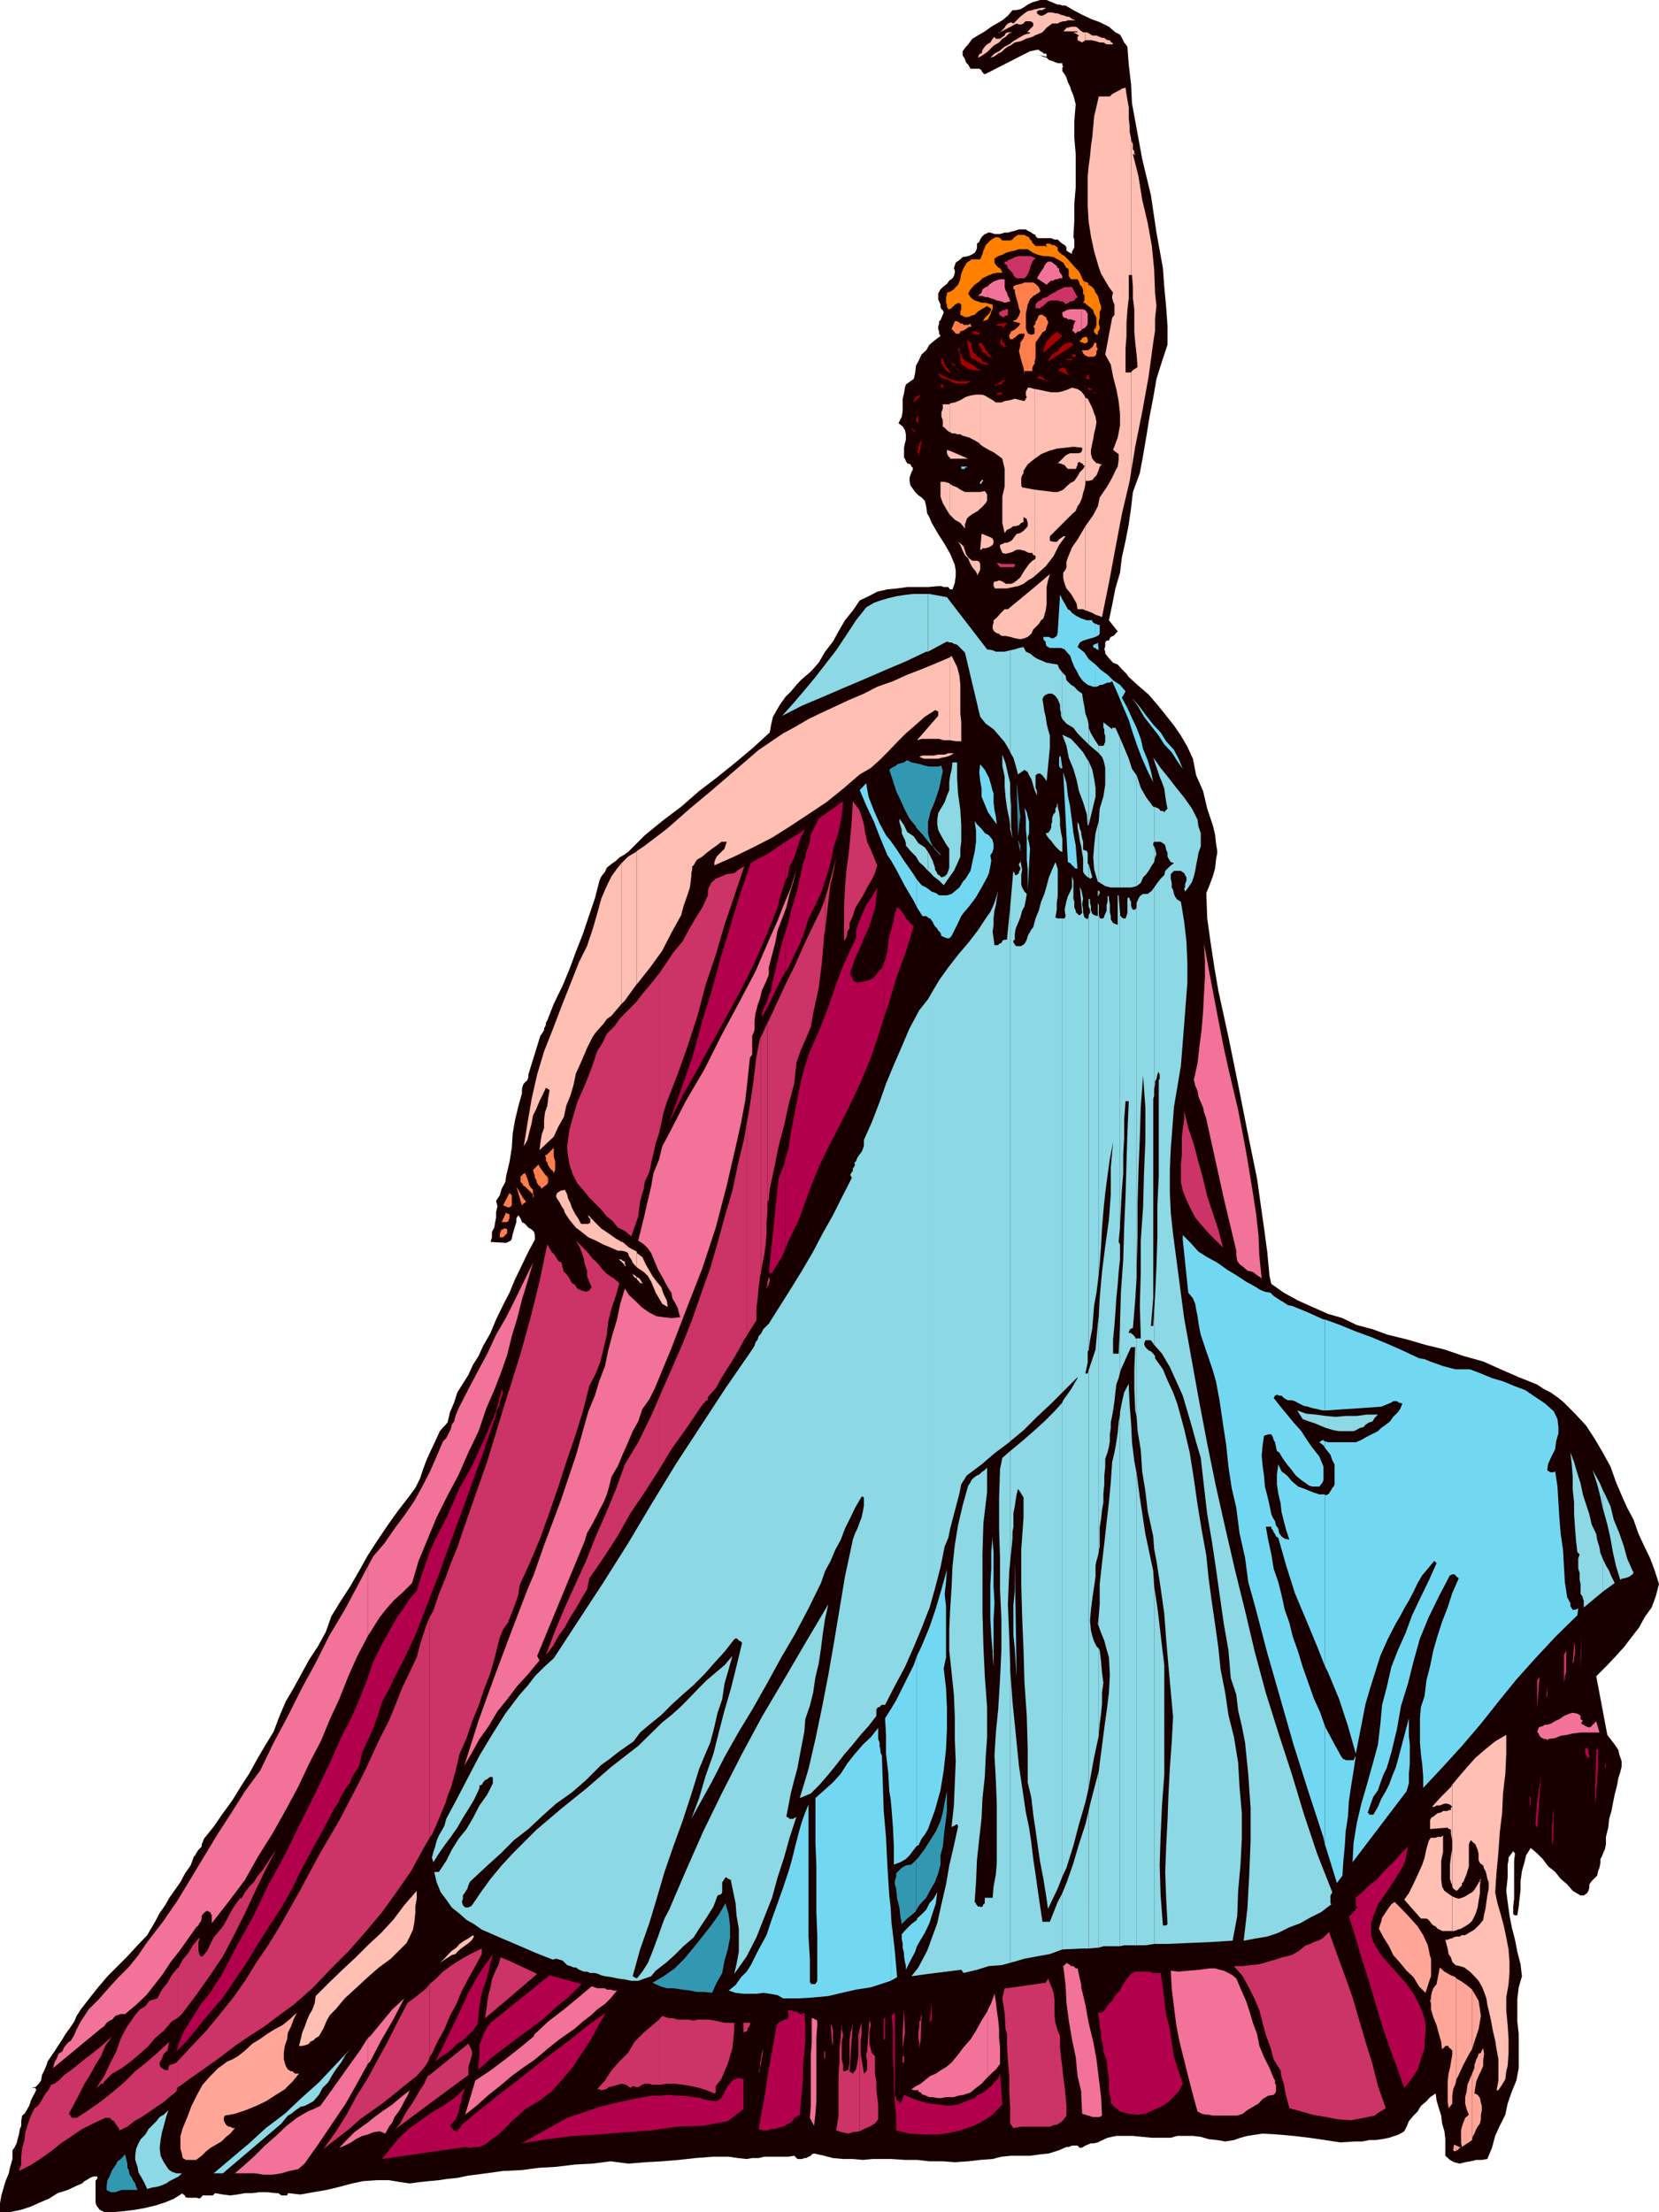<svg xmlns="http://www.w3.org/2000/svg" width="359.5" height="479.301"><path fill="#190000" d="m230.902 1.2 1.7 1 1.898 1 1.902.902 1.899.699 2 1L241.703 7l1 .5.399.7.5 1 .699.902.3 3.898.5 4.3.2 4.098L246 26.2l1.5 8.2 1.902 7.902 1.2 8.097L252 58.102l.3 4.097.403 4.301.297 4.102v4.097l-1.2 3.602-1.198 3.8-.7 4.098-.8 4.102-.7 4.3-.699 4.098L247 102.5l-1.5 4.102-.398 3.398-.5 3.602-.7 3.597-.8 3.602-.399 3.3-1 3.399-.703 3.602-.7 3.296 1.903 2.403-.3.3-.403.5-.297.2-.5.199-.203.3-.2.5h-.5l-.3.4v.8l-.2.7.2.5v.402l.8 1 .903 1 1 .398.899 1 1 1 .5.7 2.101 1.902 2.2 1.898 1.898 2.2 1.699 2.1 1.902 2.4 1.5 2.198 1.399 2.403 1.199 2.597.703 3.602 1.5 3.398.899 3.801 1.199 3.602.5 2 .199 1.898.3 1.903-.3 1.699-.2 1.898-.5 1.7-.698 1.902-.7 1.699.2 5.5.699 5 .8 5.3.899 5.302 2.203 10.097L268.301 235l2 10.102 2.101 10.296.7 5 .8 5.602.7 5.2.5 5.3.398 1.7 2.703 1.902 3.098 1.699 3.101 1.398 3.399 1.5 3.101.903 3.098 1.5 3.402.898 3.301 1.2 4.098 1 4.101 1.198 4.098 1 4.102 1.403 4.3 1.199 3.801 1.7 3.899 1.698 4 1.602 1.5 1 1.398.7 1.703 1.198 1.2 1 2.398 2.403 2.402 2.597 1.899 2.903 1.699 2.898 1.699 3.102 1.203 3.398 1.2 2.801 1.199 2.7 1.398 2.6 1 2.9 1.203 2.6 1.399 2.9 1 2.698.898 2.801-.7 2.7-.898 2.402-1.5 2.097-1.199 2.204-1.703 2.199-1.598 2.097-2 2.204-1.601 1.699-2.399 2.398 2.399 12.7.902 1.203.7.898.8 1.2.2 1 .5 1.402v1.199l-.301 1.199-.399 1.2-.3 1.698-.5 1.903-.403 2-.297 1.597-.5 1.704L348.5 396l-.5 2v1.602l-.2 1-.3.699-.398 1-.301.5v.898l-.2 1-.3.7-.2 1-.699.703-.5.5-.5.699V409l-.199.7-.3.5-.7.5h-.703l-1.7-1-1.198-1.4-1.399-1.198-1.203-1.5-1.5-1.204-1.2-1.597-1.198-1.2-1.399-1.203-1 1.602-.402 1.7-.5 1.698-.301 2.204v1.898l-.2 1.7-.198 1.902L328.8 415h-.7v-.2h-.199v-1.698l.2-1.704V403.2l.199-1.597-.399-.5-1 1.398v.5l-.199 1v2.8l-.3 2.9.3 2.402.399 2.898.5 2.602.699 2.699.5 2.597.699 2.704.3 2.597-.698 2.403-.301 2.597v4.8l.3 2.7v7.402l-.5 2.699-1 2.398-.898 2.602-.5 2.398-1.203 2.403-1 2.199-.7 2.597-1 2.403-1.198.199h-1.2l-1.199.3-1.203.2-1.2.3-1.198-.3-.899-.5-1-.898V463.5l-.203-1.7-.5-1.698-.2-1.704-.5-1.597-.5-1.7-.198-1.5-1.2.797-.8.903-1.2 1-.699 1.199-.902.898-1 1.204-.5 1.199-.5 1-1.2.699-.898.3-1.203.4-1.5.3-1.398.2h-1.399l-1.5.3H293.8l-3.399.2-3.3-.5-3.399-.5-3.402-.4-3.301-.3-3.398-.2-1.399.2-1.902.3-1.5.4-1.399.5-1.902.3-1.7-.3-1.898-.2-1.699-.5-1.703-.2h-3.398l-1.399.4h-4.101l-2.102-.2-2-.2h-3.598l-1.902.4-1.7.8-.398.2-.8.198h-.7l-.699.301-.5.2-.5.3-.402.2-.301.5.3-.5h-.3l-.5-.5h-1.2l-.698.3h-.5l-1.602.7-2.2.703-1.898.199-2.199.3h-4.101l-2.102.2-1.898.5-2.7.199-2.601.3-2.899.2-2.601-.2h-2.899l-2.699-.3h-2.601l-2.899-.2h-4.101L187 468l-2.2-.2h-2.097l-2.203-.198-1.898-.5-2.2-.5-.5.199-.199.3-.5.2-.5.3h-.402l-.5.2h-1l-.7-.7-1.199.2h-5.3l-1.2.3H163l-1.2.2-1.898-.2-2-.3h-3.3l-3.899.3-3.601.399-3.602.3-3.598.2-3.8.3-3.801-.5-3.899.5-3.8.2-4.102.5-3.598.2-3.8.5-4.102.198-3.598.5-3.902.5-2.398.5-2.102.204-1.898.296-2.2.204L91 472.8l-2.2.3-2.097-.3-2.402-.403h-2.7l-2.898.204-2.402.5-2.598.699-2.902.699-2.899.5-2.8.5-2.7-.3-.199.5H61l-.297-.2-.402-.3h-.5l-1.899-.2h-1.699l-1.5.2h-1.601l-1.7.3-1.5.2-1.601-.2-1.7-.3-.5.5h-2.199l-.199.3-.5.398-.5-.199h-2.101l-.5-.199v-.3h-.2v-.2h-.3v-.3l-1.899 1.198-1.902.801-2.2.7-2.101.5-2.2.402-2.398.3-2.199.2h-2.101l-1-.5-.7-.903-.199-.699v-4.8h.2v-.297h.199v-.5h-.899l-.703.296-.797.5-.402.204-.5.5-.5.199-.7.3-1.898.899-2.203.7-1.898 1.198-1.899.801-2 .903-2.101.699-2.399.5H0v-1.903l.3-1.699.403-1.398.5-1.7.7-1.703.3-1.398.5-1.7v-1.902l.399-.5.5-1 .3-1.199.2-.699.199-1.2.3-.698v-1l.2-1.204.5-.398.5-.8.5-.9.199-.5.203-.698.5-1 .297-.5.402-.903h-.199v-.3h-1l1-.2.7-.699.5-.7.199-1.198.5-1 .5-1.204.199-.699.8-1.199.7-1 .902-1.398.797-1.204.703-1.199.899-1.199 1-1.5.5-1.2.898-1.402 1.703-2.199 1.899-2.398 2.199-2.602 4.3-4.3 2.2-2.399 2.101-2.2 1.7-2.902 1-1.898 1.199-1.7.902-1.6 2.399-3.4 1-1.902L41.3 404.2l.699-1.898.3-.301.2-.398.5-.801.203-.2.5-.5v-.5l.2-.402.3-.8 2.098-2.598 2-2.903L50.402 390l1.899-3.102L54 384.301l1.703-3.102 1.7-2.898 1.898-3.102L60.5 372l1.402-3.3 1.7-2.9 1.699-3.1L67 359.601l1.902-2.903 1.7-3.097 1.199-3.403 1.902-3.097 2.2-3.403 1.898-3.3L79.703 337l2.2-3.398L84 330.5l2.203-3.102 2.399-3.097L90 322.398l1-2 .703-2.097.7-1.903 1-2.199.898-1.898 1-2.2L97 308.2l.5-2.199.902-2.102.7-2.199 1.199-1.898 1.199-1.903 1-2.199 1.203-1.898 1-2.2 1.598-2.8 1.199-2.903 1.5-3.097 1.402-2.7 1.2-2.902 1.5-3.097 1.398-2.903 1.402-2.597v-1l-.199-.704-.5-.5-.703-.398-.7-.8-.698-.4-.301-.8-.5-.7-.399.7v.8l-.3.9-.2.698-.3 1-.2 1-.199.403-1 .5-3.402-.2.3-1v-1.203l.5-.898.2-1.2.199-1v-1.198l.3-1.204-.3-1.199.8-1.199.403-1.398.797-1.5.203-1.403.7-2.898.5-3.102.199-3.097.5-2.903.699-2.898.8-2.903V236l.2-.8.199-.4.8-.8.2-.7v-.5l2.602-8.402.3-.398.2-.3.3-.5v-.4l.2-.3.199-.5v-.398l.3-.5L120 217.5l1.902-3.898 1.5-3.602 1.399-3.8 1.5-3.802 1.199-3.597 1.402-4.102 1-3.898.399-.903.8-1 .399-.898 1-.8 1-.7.703-.7.899-.5 1-.698 3.601-3.602 3.797-3.102 4.102-3.097 3.898-3.403 3.8-2.898 4.102-3.3 3.801-3.2 3.598-3.3.3-1.7.399-1.7.8-1.402.7-1.199 1.203-1.699 1.2-1.2 1.199-1.402.898-1 2.203-1.898 1.7-1.898 1.398-2.403L180.5 139l1.203-2.2 1.399-2.402 1.699-2.097 1.5-2.2 1.902-.902 1.899-1 2.199-.5 2.101-.199 2.2-.3h4.5l2.199-.2H204l.5.2h1l.203.3.2.2h.5l.5-1.4.199-1.5v-1.198l-.2-1.204-1-2.398-1.199-2.102-1.402-2.199-1.399-2.398-.5-1.2-.5-.902-.199-1.5-.3-1.199-.7-.7-.703-.5-.7-.698-.5-.704-.5-.699-.198-1v-.699l.398-1.2.3-.5v-.5l-.3-.198-.2-.5-.698-.204-.301-.5-.2-.5-.199-.199V97l.2-1 .199-.7v-1.198l-.2-.903-.5-.8-.898-.7.7-1.398.199-1.2v-2.703l.3-1.199.2-1.199.199-.7.3-.198 1.399-1 .3-1.204.2-1.699.5-.898.703-1.5 1-.903.7-1.199 1.199-1 1.199-.898-.301-.5v-.5l-.2-.5v-.5l.2-.7v-.5l.3-.203.2-.5.3-.699.2-.5-.2-.5L204 67l-.2-.5V66l-.3-.7-.2-.5v-1.198l.5-.903.5-.5.903-.699.5-.7.7-.5.3-.5.2-.698v-.5l-.2-.5.399-1.204 1-.699.5-.5 1.199-.199.699-.3.703-.4.297-.5.203-.5v-1l.5-.402.2-.5.3-.5.7-.699h.199l.5-.3h.5l.898.3h1.203l1-.3h.7l.699-.2.8-.199.899-.3h1.5l.402.3.5.2.297.198.402.301.5.2v.3l.5.403h2.899l.699.296h.703l.5.5.5.403.5.3.2.2.199.3v.7l.3.199.5.3.399.2v-.5l.3-.5.2-.398v-1.704l-.2-.5.2-3.597v-3.602l.3-3.597v-7.204l-.3-3.597v-3.602l.3-3.597-.3-1.204-.2-.699-.5-1.199-.199-.7-.5-1-.3-1-.399-.698-.5-.704V14.7l.2-.3-.2-.2v-.5h-1l-.5-.199-.703-.3-.7-.2-.5-.5-.698-.2-.7-.3-.699-.2 2.098.5v-.5l-.2-.198h-.5l-.199-.301-.5-.2-.3-.3h-.399l-1.5.3-9.8 5-.301-.203-.399-.5V15.2l-.5-.3h-1.902l-.5-.899-.5-.5-.2-.7-.5-.8v-.898l.5-.704.7-.796.902-1.204 1.5-.898 1.2-.7 1.398-1L216 5.103l1.203-.704 1.2-1 1-1.199h.699l1-.199.898-.5.703-.5 1-.5.7-.2 1-.3h1.398l.699.3.5.2.703.3.5.2h.5l.5.2h.7"/><path fill="#ff7f00" d="M235 74.398h.203l.297-.199h.203V73.5l-.203-.5h-.5v1.398M235 73l-.297.2h-.203l-.2.5h-.3v.3l1 .398V73m0-7.398L236.703 67l.2.2.199.8.3.398.2.5v1.5l-.2.704-.3.199v.3l-.2.2h.2V72l.5.5h.3v-.7h.2v-.198l.199-.301v-.5l-.2-.7v-.5l.2-.703V67.5l.3-.5v-.7l-.3-.698-.2-.801-.199-.7-.5-.703-.3-.699-.399-.5-.8-.5-.2-.5L235 61v4.602m0-.5-.297.5H235Zm0 0"/><path fill="#ff7f00" d="m235 61-.297-.2-.402-1-.5-1-.7-.698-.8-.903-.899-1-.699-.699-.8-.5-.7-.7v-.698l-.5-.301-.203-.2h-.5l-.5-.3h-.7l-.198.3.199.2v.3l-.2-.3h-2.199l-.699-.7-.203-.5-.297-.203-.203-.5-.5-.199-.5-.3h-1.398l-.5.3-.5.403-.2.296-.5.204h-1.699l-.5-.5-.402-.204h-.5l-.5.204-.7.5-1 1-.199.5-.3.699-.2.699-.199.5-.3.7H210.5l-.2.198-.8.5-.7 1.204-.5 1.199-.198 1.199-.5 1.2-.5.5-.399.5-.8.5-.7.198v.5l-.203.5v1.204l.203.398v.5l.297.5h.203l.5-.2.2-.3.3-.2.2-.3.5-.2.199-.198.5.199.199.199v1l-.2.5v.7l1 .5h.7l.699-.302.703-.199.7-.699.8-.5.399-.2.8-.5.7.5.199.2-.2.5-.3.5-.899.898-.3.5-.2.204.7-.204.5-.199.199-.5.3-.5.2-.699.3-.5v-1l-.8-.2-.7-.198h-.898l-.8-.301-.7-.2-.703-.5-.2-.203-.5-.796.5-.903.903-1 1-.699.7-.7 1-.5 1.199-.5.898-.198h1.203l-.203-.5-.297-.5h-.203l-.5-.5-.2-.204-.3-.5V56l.8-.5.903-.3.7-.4 1-.3 1-.2.898-.3h1.902l1.2.8 1 .4 1.199.3h1l1.199.2.902.5 1.2.698.699 1.204h.3l.2.5V59.8l.3.5.2.199h1.398l.3.5.2.7.5.5.203.698v.704l.297.5V61"/><path fill="#a60000" d="M233.102 77.3h-.801v-.5h.8v.5M198.5 93.602l-1-.903v.2l.3.3v.2h.2l.3.203h.2m0-2.402.203.3.297.2V90l-.297.3v.2l-.203.3v.4m0-4.5.203-.302H199V86.2h.203v-.5H199l-.5.301v.7m0-.701-.2.2v.198l-.3.301v.5l.5-.5V86m.703 12.398V97.7l.297-.199v-1l.203-.5v-.7l-.203.5-.297.2v2.398m0-1.899-.203.3v.7l-.297.2.297.5v.5l.203-.302V96.5m0-10.3V86l.297-.3h-.297v.5M204.3 84l.2-.2.203-.198h-.402V84m-.001-.398V83.3h-.5l.2.699h.3v-.398m0-1.703.403.204 1 .296.5.403.899.3h.5v-.5l-.899-.203-1-.296-1-.5-.402-.204v.5m-.001-.5-.3-.199-.7-.3.7 1h.3v-.5m0-2.199.2.3.203.2.297.5.203.198.5.301.5.2-.5-.5L205.5 80l-.5-.5-.297-.5v-.2l-.203-.5-.2-.5v1.4m0-1.4-.3-.198V78.8l.3.199v.2-1.4m3.302 5.303h1.898l.8-.5h-2.698v.5m0-2.902h.3l-.3-.2Zm0-.2-.5-.3.5.5V80m0-3.898h.3v.699l.2.5V78l.199.5v.5l.5.2.699.5.5.3h.3l.7.2h1.203V80h-.3l-.903-.8-.7-.4-1-.5-.698-.698-.5-1-.2-.704V75.2l-.3.403v.5"/><path fill="#a60000" d="m212.203 80.2.5.198-.5-.398zm0-1.7.5.3h.2l.5.2h.699l.199-.2h.3-.5l-.5-.3h-.5l-.199-.2-.199-.5-.3-.198h-.2v.898m0-.898-1.5-1.5v-.5l-.203-.403v-.8l-.2-.2L210 74l-.5-.3.8 3.6.2.302 1 .398.203.3.5.2v-.898m0-2.704.2.301.3.403v.5l.399.296.5.204.3.5.399.199.8.3-1-1-.199-.5-.3-.203-.2-.5-.3-.5-.399-.5-.3-.199-.2.2v.5"/><path fill="#a60000" d="m212.203 74.398-.3.301.3.2zm0-1.898v-.2l.2-.3h-.2v.5m0-.5h-.5l-.203-.2h-.797v.5H211l.203.2h1V72m5 13.2V85l.297-.2-.297.2v.2m0-.2-1.203.2v.3h1l.203-.3V85m0-2.2.5-.198v-.204h-.5v.403"/><path fill="#a60000" d="m217.203 82.398-.203.204-.297.199-.402.3-.301.2h-.2l-.3.3h.3l.5-.3h.7l.203-.2v-.703m0-7.5.5.301h.5l-.5-.3v-.5l-.5-.2v.7m0-.699v-.5l-.203-.5-.297 1v.198l.297.301.203.2v-.7m0-3.597v.5l.5-.301v-.2l.2-.203.3-.296-.5-.204-.5.204v.5m0-.5h-.703l-.5.296-.2.204h-.3 1.703v-.5m9.899 12.296h-.5l-.301-.296-.2-.204-.5-.296h-.699l-.199.296 2.399.704v-.204m0-4.098 4.3-2.698v-1.204h-.5l-.699.5-.703.704-.297.5-.703.296-.7.704-.5.699-.198.5m0-.001-.301.2.3-.2m.001-2.698 3.101-2.801-.3-.301h-.2v-.2h-.203l-.297-.3v-.2l-.703.5-.7.5-.5.7-.198.2v1.902m0-1.902-.301.3-.2.398-.3.801-.2.7v.5l1-.797v-1.903m4.301 7.501.5.198V81.2h-.3l-.2-.3v-.2.5"/><path fill="#a60000" d="M231.402 80.7h-.3v-.5l-.2-.2-.199-.3h-.8l-.2.3h-.203l-.297.2 2.2 1v-.5m-.001-2.7h1.2l-.301-.2h-.899v.2m0-.2h-.3l-.2.2h.5v-.2m0-2.198.899-.704.3-.199-.5-.5h-.699v1.403M235.703 84v.3l.2.2h.5l.3-.2-1-.3m0 0-.203-.2.203.2m0-1.898h.5l-.3-.5v-.403h-.2v.903m0-.902h-.203v.402l-.297.5h.5v-.903m1.399 4.001h.8l-.8-.2Zm0-.2h-.399l.399.2zM217 73.2l.203-.7-.203.5Zm-9.898 6.5-.2-.2.2.2m-.2-.2v-.3l-.199-.4h-.3l-.2-.3v.3l.2.2.3.2.2.3m28.597 4.3-.297-.198h-.5zm0 0"/><path fill="#d8eaea" d="m212.902 104 .2.2h-.2v.198h-.199v.301l-.3.2v-.5l.3-.2V104h.2"/><path fill="#ffbfb2" d="m87.102 422-2.399 2.398-2.601 1.903-2.399 2.097-2.601 2.403L74.703 433l-2 2.398-1.203 1.204-.7 1.199-.698 1.699-.7 1.2-.3.5-.7.402-.5.5-.699.296-.203.403-.7.3-.8.2h-.7l.302-1.2.398-1.703.5-1.199.5-1.398.5-1.2.703-1.203.5-1.398.2-1.5 2.898-2.898 2.902-2.801 2.899-2.7 2.601-2.601 2.899-2.7 2.601-2.8 2.399-3.2 2.699-3.1v1.698L90 413.102v1.398l-.2 1.898-.3 1.704-.7 1.5-.698 1.398-1 1m15.601-2.398-.402.699-.5.5-.5.398-1.399 1-.8.7-.399.5-.8.203L95.3 425.3l1-.903.699-.796.902-.903 1-.699.7-.8 1-.7.898-.5 1-.7.203.302m32.001-146.203.899 1v-.296l-.2-.204v-.5l-.3-.199h-.2l-.199-.3v.5m0-.501h-.5l-.3-.199.8.7v-.5m0-1.899.899.2.5.3.199.7.5.698.3.704.7.796.199.204v-3.403l-1.7-.898-1.398-1.2h-.199V271m0-1.898-1.203-.704-1.7-1.199-1.5-1-1.398-1.398-1.402-1.5v.5h.203V264h.2v1h-.2l-.203.2H126l-.2-.2-.5-1-.5-.7-.5-.902-.398-.796-.3-.903-.5-1-.2-.898-.5-1-.902.199-.797.5-.203.7.203.5.5.698.5 1 .5.704.2.699 1 1.5L124.8 266l1.199.898 1.5 1.204 1.602.699 1.5.8 1.699.7 1.601.699h.801v-1.898m.001-51.602.7-.7 2.597-3.6v-28.802l-.2.204-1.698 1-1.399 1.398v30.5"/><path fill="#ffbfb2" d="m134.703 187-1 1.2-1.203 1.698-.7 1.403-.698 1.5-.801 1.898-.899 3.301-1 3.398-1.199 3.602-1.703 3.398-3.797 9.602-1.902 5-1.899 4.8-1.5 5-1.199 5.302-.902 5.296-.801 5 .8-1.398.403-1.7.5-1.902.297-1.699.703-1.398.7-1.7.699-1.402.699-1.5.8.5-.3 1.7-.2 1.703-.5 1.398-.199 1.7v1.698l-.5 1.403-.3 1.898-.2 1.5 3.098-2.898 1-2.2 1.203-2.101.5-2.398.899-2.204.699-2.398.5-2.398 1-2.204.902-2.097.5-1.2.5-1 .7-1.402.699-1 .8-.898.899-1 .699-1 1-.7 2.203-2.601V187M138 277.2l.5.5.203.3H139l.203.2v-.2l-.203-.3-.297-.5-.203-.2-.2-.2h-.3v.4"/><path fill="#ffbfb2" d="m138 276.8-.2-.3-.3-.2-.398-.3.199.5.199.3.5.2v.2-.4m0-2.198.3.199 1.2.8.902.899.7 1.2.5 1.198.5 1.204 1.398 2.398 1.203.7-.203-1.4-.7-1.402-.5-1.5-1-1.199-.898-1.199-.699-1.2-.8-1.402-.7-1.5L138 271.5v3.102m0-61.402.3-.302 2.602-3.296L143.5 206l2-3.898 2.102-3.801.5-1.903.699-2 .699-2.097.3-2.403v-.699l.2-.8v-.7l.3-.199.7-1.2 1.203-.698.899-.801 1.199-.903 1-.699 1-.8h1.199l-.297.8-.203.7-.5.5-.7.703-.5.5-.198.398-.301.8v.7l4.3-1.898 4.102-2 4.098-2.102 3.8-2.398 4.102-2.704 3.899-2.597 3.601-2.903 3.598-3.097 2.402-1.403 1.899-1.699 1.898-1.898 1.902-2 1.899-1.903L198.5 157l1.902-1.7 2.2-1.402h.199l.3.204h.2v1l-4.598 5.296 1-.296h3.797l1 .296h1.402v-18l-2.8 1.204-3.399 1.398-3.101 1.2-3.102 1.402-3.398 1.199-2.899 1.5-3.3 1.398-3.2 1.5-2.601 1.2-2.899 1.402-2.902 1.699-2.598 1.398-5.3 3.602-5 4.3-5.102 4.4-4.801 4-5 4.402-5 3.796-1.5 1V213.2m67.902-49.5.801-.5h-.8v.5"/><path fill="#ffbfb2" d="M205.902 163.2h-.402l-.797.3h-1.402l-1 .2h-2.399l-.699.3 1 .398h3.098l.699-.199 1-.199.902-.3v-.5m0-2.802 1.2.204h1.199V156.5l-.2-1.898v-6.204l-.199-2-.5-1.898-1.199-2.398-.3.296v18m-.001-48.796 1 1 1.2.699 1 1.199v-.898l.199-.5.199-.704.5-.5.703-.5 1.2-.699.5-.5v-3.597h-3.301l-1-.5-.7-.5-1-.403-.5-.3v6.703"/><path fill="#ffbfb2" d="m205.902 104.898-.199-.199-1-.3h-.902v3.203l.5 1.398.699 1.2.703 1.198.2.204v-6.704m-.001-5.698v.198h3.899l-3.899-1.699v1.5m0-1.499-.699-.2v.7l.297.698.402.301v-1.5m0-4.097.301.296h.7l.5.204h.699l.5.296 1.398.403 1 .5 1.203.699.2.3V85.5h-.903l-1.2.2-1 .3-1.198.7-1.2.5-1 .198v6.204"/><path fill="#ffbfb2" d="m205.902 87.398-.199.204h-1.402v1L204 89.3v1l.3.699v1.398l.403.301.5.5.5.403h.2v-6.204m6.499 35.803v-1l-.199-.5-.5-.2h-1l-.402-.3-.5-.4-.5-.8-.2-.7-.3-.902-.5-.5-.7-.5.5.704.5 1.199.5 1 .7.699.5 1.2.402.698.797 1 .402.903v-.403l.301-.5.2-.5v-.199m-.001-4.097h.301l.2-.301h.699l.5-.2h.199l.3-.203.5-.296.2-.5v-.403l-.2-.5-.5-.3-1-.399-.699-.3h-.199l-.3 3.402m-.001-8.902.301-.2.899-1 .3-.5v-1.398l-.5-.704-1 .204v3.597m0-13.899.7.5 1.199.7 1 .5 1 .7.902.698.5 2.204v3.796l-.5 2.204v5.699l.5 2.199.5-.7.7-.3.699-.5h.5l.699-.2.5-.5.5-.198v-1H222l.3.296h.2v.204l.203.699V114l-.402.5-.5.5-.7.5-.8.2-.399.5-.5.698-.3.301-.399.2-.5.203h-.5l-.5.296H217l-.297.204v.5l.297.699.203.5.7.199.8-.2.7-.198.5-.301.398-.2h.8l.7.2H222l.5.3.5.2h.703l.2.5h.3v-14.2l-2.703-.5-.2-.402V103.5l.2-.5.3-.5v-.5l.903-1.398 1.5-1.204V84.301l-1-.301h-.5l-.203.5-.2.3v.9l.2.3-.2.398-.3.5-.898-.199-1.2-.3-1 .3-1.199.2-.703.3h-1.2l-.698-.5-1.2-.699-.5-.3-.699-.2h-.3v10.8m-.001-84 1.5-1 .7-.698.699-.704.5-.296.699-.403.703-.8.7-.399.8-.8.7-.2h-1l-.5.2-.2.5-.5.3-.5.398h-.902L215.5 8l-.398.398-.5.801-.7.403-.5.5-.5.699-.199.8h-.3v.7"/><path fill="#ffbfb2" d="m212.402 11.602-.199.199-.3.699.5-.2v-.698m11.8 124.5.2-.204.699-.699.5-.8.5-.399.5-1.7.199-1.5v-3.6l.3-1.4.399-1.402-3.297 2.801v8.903m0-8.902-5.8 4.8h-.7l-1 1-.402.5-.5.5-.5.398v.5l-.2.704v.796h.2v.403h.199l.3.3.5.2h.2l.203.3.5.2h.7l1 .199 1 .3 1.199.2.898-.2.703-.3.797-.7.402-.902.301-.296v-8.903m0-2.399.5-.402 1.899-1.699 1.699-2.199 1.199-2.398 1.402-1.903h-.5l-.199.2-.5.3-.5.5-.203.2h-.7l-.8-.2v-1l4.8-4.8.802-.7.398-1 .5-.699.5-1.2.203-1 .297-.902.203-1V86.2l-.203-.5-.7-.898-.8-.5-1.2-.301-1.198.5-.899.3-1 .2h-1.402l-1-.2-1.399-.3-1-.2h-.199v15.098l1.399-1 1.699-.699 1.699-.5 1.902-.199 1.7-.2 1.898.2v.5l-.2.5-.5.2h-1.898l-.5.198-.5.301-1.699 1.7h.5l.5.203.5.199.399.5.3.3h1.7l.199-.3v-.2l.199-.3v-.403l.3-.296h.2l.3.296h.2l.203.204v.199H235v.3l-.297.5-.703.7-.5.898-.7 1-.898.5-.8.7-.7.703-1.199.5h-.902l-4.098-.5V120.3l.2.199v.5l-.2.2v3.6"/><path fill="#ffbfb2" d="m224.203 121.2-.5.3-.703.7-.5.698-.5.704-.5.796-.398.704-.801.699-.7.5-.5.199h-1.199l-.199-.2-.5-.3-.5-.2h-.402l-.301.2h-.5l-.2.3v.7l.2.2v.3h2.703l1.399-.3 1-.2 1.199-.5.902-.7 1.2-.698.3-.301v-3.602m0-113.499.5-.2 1.2-.5.898-1L228 5.102h1.203l.5-.301.7-.2h.5l.5-.203h1.699l-.801-.296-.7-.5h-.5l-.398-.204-.8-.199-.7-.3h-.5l-.703-.2h-.898l-.301.2-.5.3-.399.2h-.5l-.3-.2-.399-.3v-.5h.2l.199-.2h.8l.2-.199h.199l.3-.3h-1l-1.199.3h-.199v5.7m0-5.7-.5.2-1 .198-.703.5-.898.704-.801.796-.7.704-.5-.301-.699.3-.5.5-.199.399-1 1h-.203l-.2.2 4-2.098.5.199h.5l.5-.2.2-.3.3-.2h.903l.5.2.2.3v.5l-.2.2L223.5 6l-.297.3-.203.2-.297.3V7h.5v.2L222 7.5l-2.398 1.398-.899.704-1 .5-1.203 1-1 .5-.898.898.699-.2.5-.3.5-.398.699-.301.203-.2.5-.5.7-.5.5-.203 1-.699 1.398-.3 1-.5L223.703 8l.5-.3V2m11 130.3h.297l.402.2.801.3.7.4.898.3.5.2 1.5-7.4 1.402-7.5 1.399-7.402 1.699-7.199.3-1.898V80.699h-1.199v-5.3l.2-2.598v-2.7l.199-2.902.3-2.597v-5h.5V30l-.3-1.398v-1.204l-.2-1.699v-2.398l-.3-1.7-.2-1.203-.199-1.398-.8.2-.399.3-1 .5-.703.398-.5.5h-2.398l-.5 2.204-.5 2.097-.2 2.2-.199 2.203-.3 2.097-.2 2.2-.3 2.101-.2 2.2v6.5l.2 3.3.5 3.2.699 3.3 1 3.398.5 1.403.699 1.199 1 1.7.902 1.198-.203.704v.5l.203.699.297.699v2.2l-.5.698-1.5 7.903L240.703 79l.5 2.602.7 2.699.5 2.597.3 2.704v2.597l-.5 2.602-1 2.699 1.2.898v1.204l-.2 1.5-.5.898-.703 1.5-.5.898-.7 1.204-.698 1-.801 1.199-.399 1.898-1 1.903-1.199 1.699-.5.699v18.3"/><path fill="#ffbfb2" d="m235.203 114-.703 1.2-1 1.698-1.2 1.704-.398 1-.5 1.199-.3.898v1.2l-.2.5-.5.703v1.199l.301 1.199.399 1 1 1.2.699 1.198.5.903.199 1.199h1.203l.5.3V114m0-9.8h.7l.8-.2.399-.5.5-.5.3-.7.2-.5.199-.698.5-.5h-.5l-.2-.204h-.5l-.199-.296-.3-.204-.2-.296-.199-.204-.3-1V97.5l.3-1.5.2-.898.199-1.204.3-1.199.2-1.199-.2-1.2-.3-.698-.399-1.204-1-2-.5-.199v18m0-95.499h1.2l1 .198.898.301h.8l.7.403h1.402L241 9.199h-.297v-.3l-.402-.2H240l-.5-.3-.2-.2h-.5L238.3 8l-.698-.3h-.899l-.8-.5-.403-.2h-.297v1.7"/><path fill="#ffbfb2" d="M235.203 7h-.5L234 6.5l-.5-.5-.398-.2h-1l-.7.2h-.3l-.2.3-.5.5h3.098V7h-.898l.898.5.3.2-.3.3v.7l1 .5.703-.5V7m9.899 95.3.898-5.5 1.5-7.5 1.402-7.698 1-7.403.399-2.597v-2.704l.3-2.597-.3-2.7-.2-5.203-.5-5.097-.898-5-1.203-5.102-.797-5-1.203-4.8h.3v.203h.2l-.2-.403v-.5l-.3-.3v-1.2l-.2-.398-.198-.5v29.3h.199l.199 2.598v2.403l.3 2.398v4.8l.2 2.4.3 2.6.2 2.7-.2.2-.5.3-.3.2-.2.198-.198.301v21.602m69.601 322.801.7.699.898.199 1 .3 1.199.9 1 1 .902 1 .7 1.198.5 1.204.5 1.398.199 1.398.3 1.204.5 2.199.399 2.199.5 2.102.3 1.898.403 2.2v4.6l-.402 2.098h.402l.797-1.199.703-1.199.2-1.7.3-1.198.2-2.801v-2.903l-.2-3.097-.3-3.2v-2.8l.5-2.903.199-2.398v-2.398l-.2-2.704-.5-2.597-.5-2.403-.699-2.597-.703-2.403L324 410l.3-4.398.403-4.301L325 397l.5-4.102.203-4.296.5-4.301.2-4.301v-4.102L324 377.301 321.902 379l-2.199 1.898-1.703 1.903-1.898 2.199-1.399 1.7v22.1l.2.4.699.5.3-.2.399-.5.5-.5v-.5l.3-.2.399-1 .3-.698.2-.704.3-1v-4.796l.403-.903.5.5.5.403.2.5.3.699.2.8V403l.3.7.7.5.199.698.3.5.2.704.199 1 .3.699v1.398l-.3 1.5-.2 1.403-.199 1.5-.3 1.199-.2 1.199-.699.898-1.203 1.204-1.2.699-.8.5h-.7l-.5.3h-.698l-.7.2-.199.199v5.102m0-5.102h-.3l-.7.3h-.5l.297 1.2.203.7.2 1.198.5.704.3 1V420"/><path fill="#ffbfb2" d="M314.703 418.398h.399l.8-.296.7-.204.5-.296.699-.403.699-.5.5-.5.703-1.398.5-1.5.2-1.403.3-1.699V408.5l.2-1.398-.2.199v.5h-.3V408l-.5.8-.403.7-.5.5-.7.398-.8.5-.7.301-.698.2-.7-.2-.699-.3v7.5"/><path fill="#ffbfb2" d="m314.703 410.898-.3-.199-.7-.5-.703-.5-.5-.898-.2-1.5v-4.102l.403-1.898v-3.602l-.402.301h-.801l-.398.2h-1l-.2.198-.3.5-.5 1.704-.399 1.898-.5 1.5-.703 1.602-.797 1.699-.703 1.5-.7 1.398-1 1.403 3.602 4.097h1.2l.5.301.3.398.2.301.5.5.5.2.398.5.5.203.5.296h2.203v-7.5"/><path fill="#ffbfb2" d="m314.703 386.7-.3.5-2.102 2.1-2 2.2h.5l.5-.3H312l1-.4h.5l.703.2.5.5-.3.2v.5h-.5l-.2.198h-1l-.402.301-.801.2-.398.3-.5.403-.5.296-.2.5v1.903l3.801-.301.2.3h.3l.2.2v.7l.3 1.698v1.704l-.3 1.699-.2 1.699v3.102l.2.699.3.699v.3-22.1"/><path fill="#8cd8e5" d="m298.602 306.5-.7.7-.5.8-.699.2-.8.5-.403.5-.797.198-.902.5-.5.204h-3.098l-1.203-.204-1.7-.5-2.398-1-1.199-.398-1.402-.5-1.2-1.898 1.899.699 2.102.199 2.199.3 2.199.2 2.102-.2H294l2.203-.3h2.399M36.5 470l.203.2.297.198.5.301h.203l.5.2h1.2l-.7.703-2 1-.703.5-1.2.5-.698.199-1.2.199-1 .3-.699-1.5-.5-.902L30 470.7l-.2-1.199-.5-1.5v-.898l.2-1.5.5-1.204.5-.898 1-1 .703-1.2 1.7-1.698.699-.903.898-.5 1-1-.5 1.5-.5 1.903-.398 1.398-.301 1.7-.2 1.698.2 1.704.699 1.398 1 1.5M67.902 455.3l-.902.5-1 .5-.898.2-1 .7-1 .8-.7.398-.699.801-.703.903-12.7 10.796h-2l3.903-3.296L54 464.398l3.602-3.296L61.703 458l3.598-3.398 3.8-3.403 3.399-3.597L75.902 444l-1 1.2-1 1.698-.902 1.204-1 1.5-.898 1.597-1.2 1.2-.8 1.5-1.2 1.402m133.2-27.601 7.199-.9.5.7 2.902-.7 2.598-.8 2.699-.2 1.902-.5v-64.5l-.199-6-.3-7.198.3-7.204.2-2v-24l-1.7 1.5-.5 2.403-.203 6.199v6.7l.203 6.5v6.698l.297 6.5v6.5l-.297 6.5-.402 6.5-.5 5-.301 5 .3 5.301.2 5.301v12.7l-.2 2.402-.5 2.699-.198 2.398h-1.7v1.2l-.3.203-.2.5h-.199v.199l-.3-.2h-.5l-.2-.3-.203-.2v-.203l-.297-.296.297-4.301.203-4.801.5-4.602.5-4.5.2-4.296.5-4.602.199-4.3.3-4.302v-6.5l-.5-6.699-.3-6.5-.2-7V336.5l.2-6.5.8-6.7V318l-.5.5-.699.5-.5.5-.5.2-.703.5-.5.5-.2.5-.5.698-1.198 4.301-1 4.301-.7 4.3-.5 4.598-.199 4.602-.3 4.5-.2 4.602v4.5l.5 4.796.5 4.801.2 4.801v4.8l.199 4.802-.2 4.796-.199 4.801-.5 4.602h.2l.3-.2h.2l.199-.3h.3l.2.3v.2l-.899 4.097-1 4.301-.703 4.102-1 4.3-.898 4.098-1.5 4.102-.5 1.398v5.5m0-5.499-.2.5-1 1.902L199 426.3l-1.5 1.898 3.602-.5v-5.5"/><path fill="#8cd8e5" d="m201.102 349.2.3-.7 1.2-4.3 1.199-4.598.902-4.5.797-1.903.402-2 .5-1.898.5-1.903 1-3.796.399-2 1.199-1.903 3.203-2.398 2.797-2.403 3.203-2.398.2-.2V196.603l-.7 7h-.5l-.5.199V204l-.203.3-.5.2-.2.3h-.8l-.2-1.5-.198-1.402.199-1.5V199l.199-1.7.3-1.198.2-1.403.3-1.699-.5 1.7-.5 1.402-.698 1.5-1 1.398-1.7 2.602-2.101 2.699-2.2 2.597-2.101 2.704-2 2.796-1.598 2.704-.8 1.398v132.7m0-132.7-1.899 2.398-2.101 3.903-1.7 4-1.699 3.898-1.703 4.102-1.398 4-1.7 4.398-1.699 3.801v1.2l-.203.698-.297.704-.402.5-.5.699-.301.8-.398.399.199.3-.2.5-.3.4v.5l-.2.3-.3.398v.301l.3.5-2.199 4.301-1.902 3.8-2.2 3.9-2.097 4-2.402 4.1-2.399 3.9L169 283l-2.398 3.8-1.2 1.2-.5 1-.5.5-.199.7-.5.698-.203.704-.5.796-5.797 8.403-5.3 8.097-5.5 8.403-5.301 8.699-5 8.398-5.301 8.403-5.5 8.398-5.301 8.102-2.098 1.898-2 2-1.601 2.102-1.7 1.898-3.101 4.102-2.898 4.597-2.7 4.5L101.5 385l-2.398 4.602-2.399 4.5-.402 1.5-.5.898-.7 1.2-.5 1.198-.3 1.204-.399 1.199-.3 1.199.3 1 1.2-1.898 1.398-2L97.703 398l1.399-2 1.199-2.102L101.5 392l1.203-2 1-2.102.2-.5v-.5l.5-.199.3-.5.399-.5.5-.199.3-.3.399-.2h.3l.2.2v1.198l-1.2 2.403-1.699 2.398-1.402 2.7-1.398 2.402-1.7 2.097-1.5 2.403-1.199 2.398-1.601 2.403h-1l.5 2.199L95.5 410l1.203 1.602 1.2 1.699 1.5 1.199 1.699 1.5 1.601.898 1.7 1.204 3.898 1.699 4 1.699 3.902 1.7 3.598 1.402.699-.204.703.204.7.199 1 1 .699.199.699.3h.5l.699.5 1 .4h.703l.7.3h1l.699.2.699.3.8.2 1.399.198 1.402.301 1.5.2 1.399.3h1.5l1.402-.5 1.399-.5 1-1.199 2.199-1.7 1.902-1.698 1.899-1.903 2.199-1.898 1.402-2.2 1.399-2.101 1.5-2.398.898-2.403.8-.3.2-.399v-2.2l.203-.198.297-.5.203-.301h.297l.203.3h.2l.3.2h.2v.3l1 4.797.199 2.602.5 2.898v5l-.5 2.704-.5 2.097 2.699-3.8 2.101-4.098 3.399-8.602 1.199-4.398 1.402-4.301 1.2-4.3 1.5-4.598-.301.296h-.2l-.199.204h-.8l-.2-.204-.5-.296 1-5.204.7-2.699.699-2.597.5-2.704.5-2.597.5-2.602.199-2.699 1-2.898.703-2.801.5-3.403.7-2.898.5-3.3.398-3.2.5-3.3.699-3.098-4.797 8.097-4.8 8.2-4.801 8.101-4.301 8-4.301 8.398-4.098 8.403-3.8 8.597-3.602 8.403-1 1.898-.7 1.903-.698 2-.7 1.898-.8 2.102-.7 1.699-1.199 1.898-1.203 1.5-.898-.5 1.601-5.8 2-5.7 1.598-5.3 1.699-5.797 1.902-5.5 2-5.5 1.899-5.801 1.699-5.5 1.203-2.903 1.2-2.796.898-3.403.699-3.097 1-2.903.5-3.398.902-3.102.801-2.898-1.703 2-1.898 1.597-2 1.704-1.899 1.898-1.902 2-1.899 1.898-1.902 1.704-2 1.597-5.2 5.102-5.8 4.5-5.297 4.597L121.5 392l-5.297 4.5-5.101 5.102-2.399 2.597-2.402 2.903-2.098 2.898-1.902 2.8-.301.302h-.2l-.3.199h-.7l-.5-.5-.198-.7.199-.703v-.699l.5-.699.5-.8.199-.7.3-.7.5-.5 3.102-2.902 3.098-2.796 2.902-2.903 3.098-2.398 3.102-2.903 2.898-2.597 3.402-2.403L127 385.7l1.703-1.699 1.598-1.602L132 381.2l1.902-1.5 3.399-2.398 1.402-1.903 2-1.699 2.598-2.097 2.199-2.204 2.402-2.199 2.399-2.097 2.402-2.403 2.098-2.398 2.199-2.403 2.102-2.699.3-.199h.2l.3.2.2.3h.199l.3.2.2.3-1.2 5-1.199 4.8-1.402 4.802-1.2 4.597-1.198 4.801-1.7 4.8-1.402 4.802-1.7 4.5 4.5-8.102 2.7-5.3 3.102-5.5 3.101-5.098 3.098-5.5 2.902-5.301 3.098-5.301 2.902-5.5 2.7-5.5.898-2.602L180 338.2l1-2.398 1.203-2.2.899-2.402 1.199-2.398 1-2.102 1.402-2.398H187l.203.199v1.7l-.203 1.198-.297 1.403-.402 1-.5 1.398-.5 1-.5 1.403-.2 1-1.5 7L180.704 356l-1.203 6.898-1.398 7.204-1.399 6.699-1.5 6.5-1.902 6.3 2.402-1 1.899-1.902 1.898-2.199 1.703-2.102 1.7-2.199L184.8 378l1.699-2.102 1.703-1.898 1.7-2.2v-1.402l.199-.296.199-.204h.3l.2-.296.3-.204h.7l2.101-4.097 2.2-4.102 1.898-4.3 1.703-4.098 1.399-3.602V216.5m.001-27.8.3.198.899 1 1.199.903 1 1 1.203-1.7 1-1.402.7-1.5.699-1.597v-1.704l.199-1.5v-3.597l-.2-3.301-.5-3.602-.199-3.398v-3.3h-1l-.199 1.6-.3 1.2-.2 1.5v1.7l-.5 1.198-.5 1.403L204 175l-.7 1.2-.198 1.402v1l.199 1.199.5 1 .5.898.699 1.2.703 1V188l-.203.7-.297.698-.5.5-.703.204-.2-.204-.3-.296-.398-.204v-.199l-.301-.5-.2-.3V188l-.5-1.5-.699-1.398-.3-.5v4.097"/><path fill="#8cd8e5" d="m201.102 184.602-.7-1-1.402-.903-1-1.5-1.398-.898-.7-1.5-1-1.403v.704l.2.699.3 1v.699l.2.5.5 1 .199.7v.5l1 1.198 1.199 1.204.703 1.199 1 .898.899 1v-4.097m0-43.402 4.101-2.2.5.2h.5l.5.3.7.2 1.699 1.698 3.3 13.903 1.2 1.5L215.3 158l1.199 1.398 1.203 1.403 1 1.699.2.5v-22.102l-1.2.301H215.8l-.7-.3-1.199-.2-8.699-11.3-3.8-.7h-.301v12.5"/><path fill="#8cd8e5" d="M201.102 128.7H197.8l-1.7.198-1.898.301-1.703.403-1.7.5-1.398.5-1.699 1-2.203 2.796-2.098 3.204-2.199 3.296-2.101 2.704-2.399 3.097-2.402 2.903-2.399 2.796-2.402 2.704 4.3-2.204 4.5-1.898 4.403-1.898 4.5-1.903 4.598-2 4.5-1.898 4.402-2.102h.399v-12.5M218.902 425.3l.7-.198 2.398-.704 2.703-.5 2.797-.5 2.703-1V410.2l-1 1.903-1.703 4.296h-1.598l-.5-3.296-.5-3.403-.5-3.597-.5-3.301-.402-3.403L223 396l-.7-3.3-.5-3.4-1-6.698-.698-7-.7-6.903-.5-7v-.898 64.5"/><path fill="#8cd8e5" d="m218.902 338.398.5-5V332l.2-1.2v-2.902l.3-1.5.2-1.398.199-1.2.3-1.198.5.699.399.699.3.5v4.3l-.5 7v7.4l.2 7.198.3 7.204.2 7 .5 7.199.203 7.199v7.2l.797 3.402.402 3.597.5 3.301.5 3.602.5 3.398.7 3.602.5 3.097.5 3.403 2.101-4.403 1-2.597V303.898l-1.703 1.903-2.2 2.199-2.097 1.898-2.402 2.102-2.399 2-.5.398v24m0-26.098 2.899-2.402 2.902-2.898 3.098-2.898 2.402-2.403V199h-1l-.5-.2.297-1.698v-1.5l.203-1.403v-6l-.5-1.398-.703 1.597-.7 1.704-.5 1.898-.5 1.7-.698 1.698-.5 1.903-.7 1.699-.5 1.898-.402.5-.297.5-.5.903-.203.8-.2.399-.3.5-.7.5h-1.198v-.2h-.2v-.3l-.3-.2v-.5l.3-.198v-1.204l.2-1.199 1-2.398.398-1.5.5-.903.3-1.5.2-1.199-.5-.5-.5-.898-.2-.7v-2l.2-1.203-.2-.898-.198-1.2v.5l-.301.4v.3l.3.5v.398l-.3.5v.301l-.5.403h-.399v-.403l-.3-.3v-.5l-.7 8.203V312.3m0-133.198v.5l.5 2.097-.3-2.398V174.5l-.2-2.398v-2.403 9.403"/><path fill="#8cd8e5" d="m218.902 169.7-.5-2.098-.5-2.204-.699-1.898v2.398l.5 2.403v2.097l.2 2.403.3 2.199.5 2.398.2 1.704v-9.403m-.001-6.699.7 1.2.5 1.698.5 1.903 1.398-1 .703.5.297.699.5.8.203.7.2.7.3 1 .2.402.3.796v-1l-.3-.699V168l.5-.398h.5l.199.199.3.199.2.3.199.2.3.5.2.2.699-7.2v-2.602l-.398-1.398-.301-1.2-.2-1.5-.3-1.198-.2-1.403-.199-1.199.2-.5.5-.5h.199l.3-.2H228l.703.5.5.7.297.7.203.5v.902l.2.796v.704l.3.699v-10.102l-.703-.898-.297-.801-1.203-.2-1.2-.198-.698-.301-1.2-.5-.699-.403-1-.796-.902-.403-.5-1-1 .2-.899.3-1 .2V163m11.301 259.398 4.297-.199h1.402v-29.8l-.699 2.902-1.402 4.3-1.2 4.098-1.5 4.301-.898 2.2v12.198m0-15.796.899-1.903 1.5-4.8 1.199-4.598 1.402-4.801.7-3.102v-90.5l-.2.704h-.5l.5-2.403v-2.398l.2-.2v-93.8l-.2.199v.2l-.703-.4-.297-1v-.698l-.203-1.204.203-1.199-.203-1-.2-.898-.3-.5.5 5.5-.5.5h-.2l-.698-.7v-.3l-.301-.7v-1.203l-.2-.699v-3.898l-.3-.903v2.403l-.399.898-.5 1-.3 1-.2.903-.199 1 .2 1.398-.2.5h-.5v102.7l.5-.5 2.797-2.802v.204L232.102 301l-1.7 2.398-.199.5v102.704m0-223.402v-1.5l-.3-1.4-.2-1.5v-1.402L229.5 176l-.297-1.2v-1.198.398l-.203.5v.3l-.297.4v.8l-.402.398-.301.801v.903l-.2.5v.699l-.3.699-.398.5h-.5l.199.5.5.7.5.5.5.698.402.5 1 1 .5.204v-1.403m0-23.999.899 2.402.5 2.597 1 2.403.699 2.398.5 2.398.902 2.403.797 2.597.203 2.403h.2v-13.903l-.2-.199-1-1.699-1.203-1.398-1.398-1.5-1.899-.903"/><path fill="#8cd8e5" d="m230.203 155.8.899 1 1.5.9.898 1.198 2.402 2.403V157l-.199-1-.5-1.398-.203-1.403-.297-1.5-.203-1.398-1-.7-.7-.8-.698-.403-1-1-.2-1-.699-.699v10.102m5.699 266.399 2.2-.2v-38.2l-.7 2.598-1.199 4.602-.3 1.398V422.2m-.001-34.802.301-1.699.899-5 1-4.597v-18.903l-.5-.5-.5-1-.399-1.199-.3-1.2-.2-2.1.2-2.4.3-2.402.399-2.699.3-2.097v-2.403l.2-1 .3-1 .2-.898v-51.102l-.2 1.602-.5 5.597-1.5 4.5v90.5m0-94.796.301-2.204.5-2.597.2-2.602.199-2.398.5-2.7.3-2.402.2-1.699v-79.898l-.2-.5v2.898l-.8-.2-.399-.3-.3-.7v-.902l-.2-.796v-.704l-.3-.199v1.7l.3.703v.699l-.3.5v94.3m-.001-102.499.301.296.5-.296-.8-2.903v2.903"/><path fill="#8cd8e5" d="M235.902 187.2h-.199v-2.4l-.203-.402-.797-.296v-1.704l-.203-.699-.2-.898v-.5l-.3-.7-.2-1-.3-.5v1.2l.3 1.5.2 1.398.3 1.2.2 1.402.203 1.199v2.898l.297.5.703.704h.2v-2.903m-.001-8.399 1.5-6.198v-1.903l-.3-1.898-.399-2-.8-1.903v13.903m-.001-17.501.801.7 1.2 1 .199.2v-1.598l-1-1.5-.7-1.204-.5-1.199V157v4.3m2.2 260.7 1-.3h3.601V306.5l-.3 1.7-.2 2.198-.3 2.102-.403 2.2-.5 2.1-.297 4.4-.402 4.3-.5 4.3-.5 4.598-.5 4.301-.5 4.5v4.403l-.2 2.398v2.398l.5 1.403.7 1.699.5 1.898.5 1.704.199 3.796-.2 3.903-.5 4-.5 3.597-.5 3.903-.5 3.8-.198 1.7V422"/><path fill="#8cd8e5" d="M238.102 376.102v-.204l.199-2.398.3-2.2.2-2.1v-2.4l.3-2.198-.3-2.204-.2-2.398-.3-2.398-.2-.403v18.903m.001-26.102-.2 1.898.2.5zm0-13.7v-.3l.199-.898V331l.3-1.898.2-1.903.3-1.699v-1.898l.2-2v-1.903l.199-1.898v-1.7l.5-1.402.3-1.199.2-1.2v-1.5l.203-1.402V308.2l.297-1.398.203-1.2.297-2 .203-1.902.2-1.699.5-1.398.3-1.204v-10.097l-.3 6h-1.2V290.2l.297-3.097.203-2.704.2-3.097.3-2.903.2-2.796.3-2.704v-3.296l-.3-.5.3-3.102v-68.2l-.3-3.8h-.2v6.398l-1-.398-.5-.8v-.7l-.203-.898v-1.704l-.2-1v-.699h-.3v1.2l-.2.703v1.199l-.3.699-.398 1h-.801v-.2l-.2-.5v-2.198V276l.2-2.102.3-3.898.2-3.8.3-3.802.399-3.898.5-3.8.5-3.598.703-3.602-.5 5.5v5.8l-.402 5.5-.801 5.7-.7 5.602-.5 5.699-.198 3.898v51.102m0-142.301v-.3h.199v-.5l-.2-.2v1"/><path fill="#8cd8e5" d="M238.102 193h-.2v1.2l.2-.2v-1m0-1.898 1.398.898 1.203.3h2v-32.402l-1-2.199H241V158l-1.898-1.5v1.2l.199.3v.898l.199.5v1.403l-.2.3v.2l-.198.3h-1v1.598l.699.801.3.7.2.698.199 1V170l-.398 2.602-.801 2.597-.2 2.7v13.203"/><path fill="#8cd8e5" d="m238.102 177.898-.7 2.602-.3 2.7-.2 2.6.2 2.598.8 2.704h.2v-13.204m4.601 243.802.899-.2h2.699V319.2l-.5-2.598-.5-4.102-.2-4.102-.3-3.796-.2-4.102v-.7l-1 1.9-.5 2.198-.398 2.102v115.7"/><path fill="#8cd8e5" d="m242.703 297.398.2-.699.699-1.5.699-1.597.8-1.704H246l-.2 4.801V301l.2 4.602.3 1.398v-17h-.3v-.3l-.7-.7h-.198v-.2h-.5v-.3l.199-.2v-.3h.3v-.2h.399l.5-6.198.3-4.801v-80.2l-.3.5h-.5l-.2-.3-.198-.403v-1l-.301-.5v-.199l-.2-.3-.3.3v3.102l-.2.699-.199.5h-.5l-.3-.2-.2-.3h-.199v-.7V266v-.5l.2-3.898.199-3.602.3-3.8v-4.098l.2-3.602v-3.8l.3-4.098h.7l-.301 7-.2 6.699-.199 6.898-.3 6.801-.2 6.898-.5 7-.199 6.704v10.796m0-105.098h2.399l1.199-.3v-24l-1-1.398-.7-2.204-1-2.398-.898-2.102v32.403M246.3 421.5h1.903l1.899-.3v-77.5l-.2-3.302-1.699-8L247 324.5l-.7-5.3v102.3"/><path fill="#8cd8e5" d="m246.3 307 .2 2.898.703 4.301.297 4.602.703 4.3.5 4.297 1.2 5.5.199 2.704v-42l-.2-.301-.5-.5-.5-.2-.5-.5-.199-.203-.3-.699.3-.8h1.2l.699 1v-7.2l-.2 3.102h-.5l.5-6v-43.2l.2-.703v-45.097l-.5.699-.899.7h-1l-.5.3-.203.2-.297.5-.203.5-.2.402V276.8v-2l.2-6.903v-7l.203-7.199.297-7.199.203-6.7.5-6.698.5 6.898v7l-.3 7.2-.2 7.402-.5 7.199v7l-.203 7 .203 6.898V290h-.902v17m-.001-115 .903-.7.5-1.198.7-.704.699-1 .5-.898.5-.7v-3.402l-.2-.199v-.5l.2-.3V174.8h-.2l-1.5-2-1.199-2.102-.703-2.199-.2-.5v24m3.802 229.201H253l4.5-.2 4.8-.2 4.802-.3 1-5.3.199-5.5.5-5.5.3-5.802v-5.5l-.5-5.699-.3-5.3-.899-5.5-1.199-4.797-.703-4.801-1-5.102-.5-4.8-.7-5-.698-4.797-.7-5.102-.5-5-1-5.5-.902-5.5-.797-5.602-.902-5.699-1.2-5.097-1.5-5.5-.898-2.403-1.203-2.597-1-2.403-1.7-2.398v-.5l-.198-.2v42l.5 2.598.898 5.801.8 5.7.403 5.5.5 5.8 1 11-.3 5.602-.403 5.5-.297 5.699-.203 5.597-.297 5.704-.203 5.5.203 5.796.297 5.5-.297.301H252l-.5-6.5-.2-6.5.2-6.5.3-6.5.5-6.699v-23.7l-.5-4.1-.5-4.302-.5-4.097-.698-4.602v77.5"/><path fill="#8cd8e5" d="m250.102 291.398 1.699 1.903 1.699 2.898 1.402 3.102 1.399 3.097 1 3.403 1 3.398.902 3.301 1 3.398.7 6.204.699 6 1 5.796.898 6 .8 5.704.903 6.296 1 5.704.5 6 1.2 3.597.398 3.403.8 3.398.7 3.602.699 6.898.5 7.2v7.198l-.297 7.5-.402 7.204-.801 6.898 2.703-.5 2.399-.398L277 418.8l2.402-1.2 2.399-.902 2.101-1.199 2.399-1.2 2.199-1.698-.2-.204V410.7l.2-.3.203-.399-3.3-8.398-2.903-8.704-2.598-8.597-2.902-8.903-2.7-8.597-2.398-8.903-2.101-8.898-2.2-8.898L265.5 331l-2-8.898-1.898-9.301-1.7-8.903-3.3-18.296-2.399-18.204-.5-4.597-.203-4.5V253.5l.203-4.602.7-9.097 1.5-8.903.699-8.898.699-9.102v-4.296l-.2-4.602-.5-4.3-.699-4.302-.8-.5-.399-.5-.3-.699-.2-.898-.3-.5v-1l-.2-.903v-1l.7-.699h1.5l.699.5.199.403.3.5v.699l-.3.8v.7l-.2.199.2.7.699-.9.8-1.198.403-1.204.297-1.199.203-1.199.297-1.5.203-1.2.5-1.402V180.5l-.5-1.398-.203-1.5-1.2-2.403-1.698-2.398-1.7-2.102-1.699-2.199-1.703-2.102-1.398-2v.301l.199.7.5 1.402.5 1.5.5 1.199.5 1.398.199 1.5.203 1.403.297 1.398-.5.5-.2.301-.3-.3h-.5l-.398-.5-1-.4v7.598h1.398l.8.5.2.301.203.903.297.699v.8l.203.399.5.8.7.2-.903.7-1 1-.2.902-.8.796-.7.903-.698 1V236l.199-1v-.7l.3-.5.2-1 .3-.698v.296l.2.403v1l-.2.199v20.7l-.3 6.5v6.698l-.2 6.5-.3 6.403-.2 3.398v7.2"/><path fill="#8cd8e5" d="m250.102 186.8.199-1 .3-.698-.3-1.204-.2-.5v3.403m.001-22.403-.2-.199.2.5zm97.198 180.5 2.602-1.898-.699-1.398-.5-1.204L348 339.2l-.7-1.5v7.2"/><path fill="#8cd8e5" d="m347.3 337.7-.5-1.2-.198-1.2-.5-1.698-.2-1.204-1-2.097-.5-2.2-.699-2.101-.703-2.2-.5-2.402-.7-2.199-.698-2.398-.801-2.102.3 2.602.2 2.699v2.8l.3 2.7v2.602l.2 2.898.199 2.602.3 2.699.5.5-.3.898v2.2l.3.902v1.5l.2.898v2.2l.203.203.297.5v.296l.203.403v1.5l4.098-3.403V337.7m-.001-11 .2.698.8 2.903.7 3.097.5 2.903.703 3.097.899 2.903.5-.301h.3l.7-.2.5-.198.398-.301.3-.2.2-.5-.2-.203-1.198-2.699-.7-2.597-1-2.903-1.199-2.898-.703-2.903-1.2-2.597-.5-1v3.898"/><path fill="#8cd8e5" d="m347.3 322.8-.698-1.6-1.5-2.7 1 3.102.699 2.699.5 2.398v-3.898"/><path fill="#3298b2" d="m154.3 431.8-1.597-.198H151l-1.5-.301-1.598-.2-2-.3H144.5l-1.398-.403-1.7-.796 2.399-1.403 2.402-1.699 2.098-2.102 2-2.398 1.902-2.398 1.899-2.403 1.699-2.398 1.402-2.403.7 2.403.3 2.597v2.403l-.5 2.597-.703 2.403-.5 2.699-1.2 2.102-1 2.199M27.602 468.8v.9l.3.5.2 1 .5.698.199.5.5.704.199.699.3.699h-3.398l-.902.3-.5.2h-1l-.898-.5v-.898l.199-1.204.5-1 .5-1.199.699-1 .5-.898.703-.5.899-1 .5 2M198.5 414l.703-1.2 1.5-1.6.899-1.7 1-1.7.699-1.902.5-1.898v-2l.5-1.898.199-1.903.203-1.898.297-2.2.203-1.902v-4.097l-.5 2.398-.402 2.2-.5 1.902-1 2.199-1.2 1.898-1.199 1.903L199 402.5l-.5.5v11"/><path fill="#3298b2" d="m198.5 403-1 1-1.2.2-.898.5-1.199 1.198v.704l-.3 1v.699l.3.898.2 2.2.5 1.902.199 1.898.3 1.7 1.2-1.2 1.699-1.398.199-.301v-11m0-223.7 1.402 1.5 1.5 1.9.5.5h.2l.199.402.3.5.7.699.199.3.5.2-1.2-1.2-.898-1.203-.5-1.199-.3-1.199v-2.398l.3-1.204.2-.898 1-2.398.898-2.704.3-1.398.2-1 .3-1.398-.3-1.204-.7.204h-1.898l-1-.204-.902-.296-1-.204v13.903m0-13.903-1-.199-.898-.5-.301.2-.399.3-.8.2-.7.203-.199.296-.5.204-.5.296-.5.403.797 2.398.703 2.2.899 1.902 1 2.199 1 1.898 1.398 1.704v.199-13.903m22.3 17.802.302 1.402v-1.403l-.301-.8v.8"/><path fill="#3298b2" d="m220.8 182.398-.198-.398.199 1.2zm0-3.098.302-2.402-.301-2.597zm0 0"/><path fill="#3298b2" d="m220.8 174.3-.5-4.8.302 11.7.199-1.9v-5"/><path fill="#f27299" d="m343 372.8-.297.4v.3l.297.2h.203l.297.3h.203l.2.2h.3l.2.198v-.199h.3l.2-.199.199-.3.3-.2.2-.3.3-.2.7 2.398H342.5l-1.7.204-1.198.296-1.399.204-1.203.5-1.5.199-.2.3-.198-.3h-.5l-.301-.2h-.2l-.199-.203-.3-.296-.2-.5-.3-.403.3-.8.2-.2.699-.199.5-.3h.5l.699-.2.5-.3.703-.4.7-.3 1-.7 1.199-.5.699-.198 1 .199.5.3.199.2v.699l.5.3m-165.898 66-.2 2.802V455.3l-.199 2.699-.3 2.602-.903-1.704.203-2.597v-11.102l.2-2.597V437.3h.3l.5.3h.2l.199.399v.8M79.703 462.5l1.2-.5 1.398-.2 1.199.5.8-1.5.7-.902.5-1.199.902-1.199.7-1.2.5-1 .699-1.198.5-1.204-1.899 1.5L85 456l-2.2 1.5-1.898 1.398-1.199 1v2.602m0-2.602-1 .704L76.801 462l-1.7 1.7-1.601 1.698 1.203-.5 1.399-.699 1-.699 1.398-.7 1.203-.3v-2.602m0-12.698.5-.5 2.399-4.598 2.601-4.5L87.602 433 85 435.398l-2.398 2.903-2.399 2.898-.5.403v5.597"/><path fill="#f27299" d="M79.703 441.602 78 444.3l-2.098 2.898-2.199 3.102-2.203 3.097-2.098 2.903-1.5.699-1.199.5-1.203.7-1.2.698-2.398 1.903-2.101 2-2.399 2.097-2.199 2.204L53.102 469l-2.2 1.898h4.301l1.899.301h2l1.898-.3 1.703-.5 1.899-.399L66 468.8l3.102-4.402L72 460.102l2.902-4.301 2.598-4.602 2.203-4v-5.597m0-87.102 2.598-4.102 1.5-1.898 1.699-1.898 1.902-1.704L89.301 343l.699-2.398.703-2.403 1-2.398 1-2.403 1.899-4.597L97 324l2.402-4.5 2.098-4.8 2.203-4.598 1.7-5 1.699-3.903 1.398-3.597 1.402-4 1-4.102 1.2-3.898 1-4 1.199-3.903 1.199-4.097-2 4.097-1.898 3.903-1.899 3.796-2.203 3.801-1.898 4.102-2.102 3.898-2 3.801-2.098 4.102-.3.699-.399 1-.3 1.199-.5.7-.2.902-1 2-.703.699-1.398 3.3-1.5 3.399-1.602 3.102-1.7 3.097-2.198 3.2-2.102 2.8-2.2 3.2-2.398 2.8-1.199 2.2V354.5"/><path fill="#f27299" d="M79.703 339.398 77.801 343l-3.098 5.8-3.402 5.7-2.899 5.8-3.101 5.7-2.899 5.8-3.101 5.802-2.899 6-3.3 4.5-2.899 4.597-3.101 4.801-2.899 4.8-2.902 4.802-2.899 4.796-3.101 4.5-3.399 4.403L30 423.6l-1.898 2.4-2.399 2.398-2.203 2.403-2.098 2.398-2.199 2.2-.902 1.402L17.5 438l-.898 1.7-.5 1.198-.7 1.204-.699.5-.8 1-.403.898-.797.5-.402 1-.5.898-.301 1.204 10.402-8.602.7-.5.5-.7.699-.5.5-.198.699-.801.5-.2.703-.203h.899l2.398-2 2.203-2.097 1.899-2.403L35.3 427.7l1.7-2.598 1.902-2.403 1.7-2.398 1.898-2.7.5-.402.203-.5.297-.3.203-.7v-.5l.2-.398.5-.5.5-.301.5.3h.199v.2l.3.5v1.7l3.598-4.598 3.602-4.801 2.8-5 3.2-5.102 2.8-5 2.7-5L67 382.102l2.602-5L71.5 372.5l2-4.3 1.902-4.802 1.899-4.296 2.402-4.602v-15.102m36 107 .5-.398 2.598-2.2 2.402-1.902 3.399-2.398 1.699-1.5 1.601-1.2 1.5-1.402 1.7-1.199L132.3 433l1.402-1.7H133l-.7-.198h-.8l-.398-.301h-1.7l-.5-.2-.699-.203-3.101 2.602-2.899 2.398-3.402 2.602-3.098 2.898v5.5m0-5.198-2.902 2.402-3.301 2.597-3.2 2.403-3.3 2.199-2.2 7.398 2.403-1.898 2.7-2.403L108.3 452l2.601-2.2 2.598-1.902 2.203-1.5V441.2m.001-80 1.2-1.4-.5-1 10.3-24.902.5-1.699 1-1.699.899-1.7.8-1.6.899-1.7.699-1.7.5-1.698.5-2.102 1.402-2.398 1-2.403 1.2-2.699 1-2.398L138.3 308l.902-2.7 1.5-2.1 1.2-2.4 3.597-8.698 3.3-8.602 3.403-8.7 2.899-8.8 2.398-9.2 2.102-9.1 1-4.5.898-4.802.5-4.398.5-4.8.5-.7v-4.102l.203-.398.297-.8v-1.9l.203-1.698.5-1.903.5-1.398.399-1.7.8-1.703.7-1.699v-1.597l.699-2.704.699-2.597.5-2.7 1-2.601.902-2.398.7-2.903.8-2.597.7-2.704-1.2 3.903-1.5 3.597-1.402 3.602-1.7 3.8-3.097 7.2-3.8 7.2-3.602 6.698-3.598 7.204-4.101 7-3.602 7-1.5 2.796-.7 2.903-1.198 2.898-.5 2.903-.7 2.898-.699 3.102L139 266l-.7 2.8 1.2.802.902.898.7 1 1 2.398.5 1.204.699 1.199.5.898.5 1 .699 1.2.5.703.203 1.199.7 1.199.5 1 .199.898.3 1-1.902.204-1.7-.204-1.5-.199-1.597-.8-1.703-1.2-1.2-1.199-1.5-1.398-.898-1.403-1 3.301-.699 3.398-1 3.301-.902 3.403-.7 3.398-1.199 3.102-1 3.296-1.402 3.403-2.7 9.597-3.3 9.801-3.598 9.602-2.199 6.3V361.2m0-20.098-1.402 3.296-3.598 9.403-3.601 9.597-3.399 9.403-3.101 9.8 1.699-2.902 1.601-2.898 2-2.801 1.899-3.2 2.101-2.6 2.2-2.9 2.398-2.6 1.203-1.5v-20.098M214.102 450l.699-.7 1-.902.902-1.199v-3.597l-.203-2v-1.903l-.2-2.097-.3-2-.2-1.903-.3-1.699-.7 2-.698 1.398V450"/><path fill="#f27299" d="m214.102 435.398-.2.5-1.199 1.903L211.5 440l-1.2 1.898-1.5 1.704-1.198 1.597-1.399 1.7-1.203 1-1.2.703-1 .699-1.198.5-.899.699-1.203 1-1 .5-1 .7.5.198h1v.301l.5.2.203.203.2.296h.3l1.2.5h.699l1 .204H204l1-.204h1.703l.899-.296 1.199-.204 1.5-.5 1.199-1 1.203-.898.899-1 .5-.5v-14.602m0-371 .5.204.699.199.699.3 1 .2.703.3 1.2-.3-.2-.7-.3-.5-.2-.703-.3-.5-.2-.699V60.5h-1l-.902.3-.5.2-1 .7-.2.3v2.398"/><path fill="#f27299" d="m214.102 62-.5.2-.7.5-.199.698-.8.704h.8l.899.296h.5V62m16.101 6.2.2.5.3.198h.399l.3.301h.7l.5.2.5.203-.301.296v.204l-.2.5v.5l-.3.5.3.199.5.5.399-.5h.5l.3-.2V67h-2.398l-.8.2-.899.5v.5m0-8.4-.3-.5-.2-.198-.203-.5v-.5h-.297l-.203-.5-.297-.204-.902-.699h-.7l-.3.2-.5.703-.2.5-.5.699-.5.8-.398.7 2.098 1.398.5-.5.5-.398h.5l.402-.301h.5l.297-.2h.703v-.5m4.097 393.4v.698l.2 4.102.703.2.5.198h.2l.8.301h1.598l.5-.3-.2-4-.5-4.098-.5-4.102-.699-3.8-1-4.098-.699-3.903-.902-3.796v-.5 23.097m-.001-23.097-.8-3.602h-.398l-.5-.5h-.5l-.2-.2-.3-.198-.5-.301-.2.3-.5.399.5 4.102.2 3.898.5 3.8.699 4.098.8 3.801.399 4.102.8 3.398v-23.097"/><path fill="#f27299" d="m234.3 71.602.2-.301.5-.2.5-.5.203-.5V68l-.5-.8-.703-.2h-.2v4.602m30.903 386.796h2.899L269.3 458l1-.8 1.199-.7 1.203-.7.899-1 1.199-.698 1.199-.204.3-.296.2-.403v-1.5l-.2-.199v-.7l-.3-.5-.898-2.198-1.2-2.403-1-2.398-.5-2.602-.902-2.398-.797-2.7L270 433.5l-1.2-2.7-.5-1.198-.398-.903-.8-.699-.899-.5-1-.5v31.398m0-31.398-.902-.2-1-.3h-1.2l-2.199.3-2.402.2-2.098.2-1.699-.2.2 3.8.5 4.098.5 3.903.699 3.597 1 4L257.5 450l1 3.898 1 3.602.902.5 1 .2h.5l.899.198h2.402V427m0-167.3 2.7 11.3v1l.199 1.2.5.698.898.704.8.699 1.2.3.902.7 1 .699-.5-4.8-.199-4.598-.5-4.5-.703-4.602-1.5-9.102-1.7-8.898-2.097-8.898-1-4.5v32.597m0-32.597-.902-4.602-1.7-8.898-1.699-9.102.2 3.602v3.597l-.2 3.602-.199 3.898-.3 3.801-.5 3.8-.403 3.598-.797 3.602.297 1.2.5 1.198.203 1.204 1 2.398.2 1 .5 1.398.199 1 3.601 16.301v-32.597"/><path fill="#c36" d="m265 270.3-1.5-1.5-1.598-1.6-1.5-1.7-1.402-1.7-1-1.902-.898-1.898-.801-2-.399-1.898V252.3l.2-2.2v-3.8l.199-1.7.3-1.902V240.8l.899 3.597 1.203 3.602 1 3.8 1 3.598.899 3.801 1.199 3.602 1.199 3.597 1 3.903m73.902 94.098v-5.796l.5-1v4.597l-.3 1v.403l-.2.796m-5.8 5.704v-6l.5-.704zM300.3 456.8l-1.5.9-.898.698-1.5.301-.902.2-2.7.5-2.898-.2-2.601-.5-2.899-.5L282 457.5l-2.598-.7-.3-1.198-.399-1.5-.3-1.403-.2-1.199-.5-1.5-.203-1.398-.797-1.204L276 446.2l-.7-2.597-1-2.704-.698-2.597-.7-2.7-1-2.402-1.199-2.398-1.402-2.602-1.899-2.199h1.899l1.699-.2 1.902-.198 3.399-1 1.601-.5 2-.5 1.598-.903.8-.699.7-.5.902-.3.801-.4.899-.3 1-.5 1.398-1.398 1.703 4.796 1.7 4.602 1.699 4.8 1.398 4.802 1.402 4.796 1.5 4.801 1.2 4.801 1.699 4.8m-261.899-4.403 2.899-2.097 3.402-2.403 3.098-2.199 3.101-2.398L54 441.199 57.402 439l2.899-2.2 3.3-2.402 4.102-3.597 3.797-4 4.102-4.102 3.601-4.097 3.598-4.301L85.902 410l3.2-4.602 2.601-4.796 1-1.704.399-.699v-47.8l-.7 1.703-1.199 3.597-.902 3.403-1.7 3.597-1.5 3.102-1.398 3.597-1.402 3.403-1.7 3.3-1.699 3.598-1.402 3.102-1.7 3.398-4.097 7.903L69.102 402l-4.301 8-4.301 7.602-2.398 3.898-2.602 3.8-2.398 3.9-2.7 3.8-2.902 3.602L44.703 440l-3.402 3.602-2.899 3.097v5.7"/><path fill="#c36" d="m38.402 446.7-.199.198-.5.301H37.5l-.5.2h-.297v.203l-.203.296v.5l-.2.204-.8-.204-.398-.296-.301-.204-.2-.5v-.5l.5-.898.399-1 .8-.7.2-1.198.203-.704-2.601 2.403-2.399 2.097-2.402 1.903-2.399 2.398-2.601 2.2-2.399 1.902-2.699 1.898-2.601 1.7h-1l-.2-.2v-.3h-.3v-.2l-.2-.199 1.2-2.2 1-1.902L18.3 451.5l1.199-1.898 1.203-2.204 1.2-1.898.898-2.2 1.5-2.1-1.5 1.402-1.399 1.199-1.5 1.199-1.601 1.2-1.2 1-1.5 1.198-1.699 1.204-1.199 1.199-.902.699-.7.2-.5 1-.699.902-.5.796-.5.903-.699 1-.703.5-.797 1.597-.703 2L5.5 462l-.2 1.7-.5 1.698-.198 1.903V469l-.5 1.398L6.5 469.2l2.203-1.398 2.399-1.7 2.101-1.703 2.399-1.597 2.199-1.5 2.402-1.2 2.598-1.203h1l.5.5.402.204.5.796.297.403.203.3.2.5 1.699-.8 1.5-1.2 1.601-.902 1.5-1 1.7-1.199 1.398-.898 1.402-1.204 1.5-1.199.2-.8v-5.7m-.001-9.4 1-.902 3.098-4.097 2.902-4.102 2.899-4.3 2.402-4.598 2.399-4.801 2.101-4.5 2.2-4.602 2.398-4.597-1 1.5-.899 1.398-1 1.5-1 1.2L55 407.8l-1 1-.898 1.199-.801 1.398-.2-.199-1.398 1.903-.8 1.398-.903 1.7-.7 1.198-1 1.204-1 1.199-.698 1.398-.7 1.5-1 1.2H43.5l-.297-.5-.203-.7V420.8l.203-.5v-.5l-1.402 1.699-1 1.7-1.2 1.402-.898 1.699-.3.199v10.8"/><path fill="#c36" d="m38.402 426.5-1.199 1.5-.902 1.602-1.2 1.5-1 1.898-1.699.5-.902 1.2-1.2.698-1 1.204L27.603 439l-1.399 2.602-1 2.898-1.402 2.7-1.2 2.6-1.699 2.598.5-.398.5-.5h.399l.3-.5 1.7-1.7 2.101-1.198 1.899-1.403 2-1.699 1.902-1.7 1.399-1.698L35.5 440l1.703-2 1.2-.7v-10.8m54.699 29.3 8.398-6.198v-1.704l.3-1 .2-.699.3-1v-.699l-.3-.7-.5-1-8.398 6.802v6.199m0-6.199-.399.199-.8 1.699-.903 1.398-.7 1.204-1 1.699-1 1.398-.698 1.2-.899 1.703-1 1.199 7.399-5.5v-6.2m0-3.901.5-.7 1.199-2.602 1.5-2.699 1.199-2.898 1.402-2.602 1.2-2.898 1.398-2.602L103 426l1.402-2.602V422.2l-2.101 1-2.2 1.2-2.199 1.402L96 427.199l-1.7 1.7-1.198 1v15.8"/><path fill="#c36" d="m93.102 429.898-.7.903-2.101 1.699-2 1.5-2.098 4L84 442.398l-2.098 3.801-2.199 4.102-2.402 3.8-2.2 4.098L72.704 462l-2.601 3.602 5.8-4.5L78 459.199l2.402-1.699 2.399-1.7 2.402-1.902 2.7-2.199 2.398-1.898.902-1 1-1.2.7-1.203.199-.699v-15.8m0-31.699.5-.7.699-1.5.8-1.898.7-1.704.699-1.597.5-1.7.703-1.703 1-3.597.899-3.801 1.5-3.398L102.3 373l1.402-3.398 1.2-3.602 1.398-3.602 1-3.597.5-2.102.5-1.898.699-1.7 1.203-1.703V301.5L108 308.7l-2.398 7.902L103 324l-2.7 7.7-1.198 3.6-1.399 3.4L96.5 342l-1.398 3.398-1.2 3.602-.8 1.398V398.2m17.101 34.8 6.2-5.3-6.2-2.9zm0-8.2-1.703-.698-.5 1.699-.7 1.398-.698 1.7-.301 1.703-.399 1.398-.3 1.7-.2 1.698-.3 1.903 5.101-4.301v-8.2m0-73.6.7-1.7.699-1.898.699-2 .3-2.102 2.399-5.3 2.102-5 2-5.598 1.898-5.5 1.703-5.301 1.899-5.5 1.699-5.5 1.402-5.5 1.399-2.7 1-2.601.699-2.898.699-2.903.3-2.8.7-2.899 1-2.898.703-2.602-1.203-1-1.5-1-.898-.898-1.2-1.5-1-.903-1.199-1.5L126 270l-1.2-1.2.7 1.2.5 1.2.5 1.5.203 1.198.5 1.403v1.199l1 2.398-.5.704-.703.296-1-.296-.898-.403-.5-.8-.7-.399-.5-1-.699-1-.5-.398-.3-1-.2-1-.703-.403-.5-.8-.5-.7-.5-.5-.398-.699-.5-.898-1.7 8.097-1.902 7.7-2.2 7.902-2.398 7.699-.199.5v49.7M142.8 451.7h.302l1.398-.2h1.703l1.7.2 1.898.3 1.699.398 1.602.5 1.699.704.3-.204V452l1.2-1.5.699-1.7.703-1.6 1-3.4.2-1.902.199-1.898v-1.7H157l-1.2-.3-1-.2-1.198-.198h-2.399l-.902.199-1-.2h-2.399l-1-.3h-.699l-.902-.2-.801-.3-.7.8V451.7"/><path fill="#c36" d="m142.8 437.602-1.398 1.199-1.902 1.597-2 2-1.398 2.403-1.899 1.898-1.703 1.903-1.398 2.199-1.7 1.898h.7v.2h.199l1-.2.699-.5 1-.199.902-.3.801-.2.899.2.5.3.5.398.5-.398.699.2h.699l.203-.2.5-.3.5-.2h1.2l.199.2h1.699v-14.098M142.8 318.5l2.7-4.5 3.3-4.602 3.102-4.597.301-.403.2-.296.3-.204.2-.296.199-.204h.3v-.699l1.7-1.898 1.199-2.2 1.199-1.902 1.402-2.199 1.2-2.102 1.199-2.199.5-.699v-46.102l-.5 3.102-1.399 5.8-1.199 5.7-1.703 5.8-1.5 5.5-1.598 5.5-2 5.598-1.902 5.5-2.098 5.301-2.402 5.5-2.2 5-.5 1.2V318.5"/><path fill="#c36" d="m142.8 302.898-1.898 4.301-2.601 5.301-2.899 4.8-1.902 5.302-2.2 5.296-2.198 5L127 338.2l-2.2 4.8-2.398 5.3-2.101 5-2 5.302 1.5-1.903L121 354.5l1.402-1.898 1.2-2.204 1.199-1.898 1.199-2.102 1.203-2 .5-2.398 3.098-4.5 3.101-4.8 2.7-4.802 3.101-4.597 3.098-4.801v-15.602m-.001-57.296.5-2.204.5-2.398.7-2.2 2.402-6.198 2.2-6.204 2.101-6.5 1.7-6.5 2.199-6.5 1.898-6.5 2.102-6.199 2.199-6.5-1.2.7-1 .8-1.601.2-2.398 1-1 .902-.2.5-.3.5-.2.699v1l-1.199 2.602-1.5 2.398-1.402 2.398-1.399 2.602-2 2.398-1.601 2.403-1.5 2.199v34.602"/><path fill="#c36" d="m142.8 211-.198.2-1.899 2.402-1.703 2-1.2 1.597-1.698 1.7-1.7 1.703-1.199 1.699L131.5 224l-.898 1.898-1.2 1.903-1.199 3.597-1.5 3.801-1.601 3.602-1.2 4.097-.5 1.903-.3 2-.2 1.898.2 1.903.3 1.699.7 2.097 1 2L126.5 258l1.203 1.5 1.399 1.398 1.199 1.204 1.199 1.5 1.203.898 1.2 1.5 1.5.7 1.398 1.198.5-1.5 1-2.796.199-1.704.203-1.5.297-1.199.5-1.597.203-1.5 1-2.102.399-2 .5-2.102.5-2.199.699-2.097V211M161.8 440.2v-.2h.2v-.5l.3-.3.2-.4v-.3l.203-.2h-.902v1.9m-.001-1.9h-.698v2.098l.398-.199h.3v-1.898m0-148.801.7-1.2 1.402-2.198V283.5l.301-2.398.2-2.204.3-2.398.2-.7v-51.1l-.2.198-.8 4.102-.7 5.8-.902 6-.5 2.598V289.5m3.101 157.7.7-4.4-.2 1.2-.3.8-.2 1.2v1.2"/><path fill="#c36" d="m164.902 446.2-.199.698v1l-.3.903v.5l.5-2.102v-1m-.001-170.399.2-1.402.5-2.398.3-2.2.2-2.402V265l.199-2.602v-40.796l-1.399 3.097v51.102m1.398 2.899.302-.302V278l.199-.3v-.7l-.2-.2-.3.9v1"/><path fill="#c36" d="m166.3 277.7-.198 1.5.199-.302zm0-17.302.302-.398.199-2.398 1-4.602.902-4.602 1.2-4.5 1-4.597 1.199-4.5.5-4.602.898-2.597 1.203-2.704 1-2.398.5-2.898 1.2-5.5.699-5.5.5-6 .199-1v-6.903l-.899 2.403-2 4.097-1.902 4-1.7 3.903-1.898 3.796L168.5 217l-1.898 4.102-.301.5v38.796M178.8 444.5h-.198v1.5h.199v-1.5"/><path fill="#c36" d="m178.8 201.602.5-4.5.7-5.801.3-.903V189.2l-1 3.801-.5 1.7v6.902m1.5 240.999.2.5V440l-.2-.8v3.402m0-3.402-.3-.7.3 4.102zm0-248.802.903-4.597-.902 3.398zm6 271.402.903-.5 1.2-.5 1.199-.698.699-.903V456l-.2-1.602-.199-1.699V451l-.3-1.7v-3.8l-.7-.7-.199-.8-.3-1.2V440l.3-1.2-.3-1.198-.5 6.898-.2.5v.7l.2.698v2l-.2.403-.5.5-.203-1.403-.297-1.5L186.5 445v-2.602l.203-1.699v-2.398l-.402 1.398v22.102"/><path fill="#c36" d="m186.3 439.7-.3 1.198v4.602l-.2 1.398-.3 1.5-.7.903-.698-.5.699-10.5-.2 1.199-.3.898-.2 1.5v5l-.199 1.204v.296l-.3.204h-.2l-.3.199h-.2l-.199-.2v-1.203l-.3-1.199v-3.8l.3-1.5-.3-1.2v-1.398l-.2 2.898-.3 2.801v2.898l-.2 2.903v8.597l-.5 3.204 1.2.398 1.5.3.898-.3 1.5-.2v-22.1m-.001-244.5.903-1.5.7-1.4 1-1.698.699-1.403.5-1.699-1.399-3.398-.8-1.704-.403-1.898-.297-1.898-.5-1.704-.402-1.199v19.5M186.3 175.7l-.3-.5-1.2-1.598-.198 3.796L184.3 181l-.399 4.102-.5 3.597-.3 3.801-.2 3.898v7.403l.2-.2.3-.5.2-.703v-.5l.3-.5.2-.199V200l.699-1.5.5-1.7 1-1.6v-19.5m9.302 271.198h.3V445.5h-.3v1.398m0-3.098.5-3.402-.2-5-.3 5.301v3.102m3.898-1.699.203-5.704-.203.704zm0-4.302-.297.2v1.2l-.203 1.198v1.204l.203 1v1.199l.297-1.7v-4.3m18.703 2.899v2.1l.2 3.598.3 3.403v3.398l.2 3.301v3.602l.699 1 1.699-.301h6.199l1-.403V433.2l-.2-1.398-.5-1.403-.698-1.699-.5.903-8.399 1.199v9.898m0-9.9h-.5l-.5 2.2.5 3.102.2 3.597.3 1v-9.898m0-307.903h1.399l.3-.199v-.5h-1.699v.7m0-.699H217l-.5-.2h-.5l.703.898h1.5v-.699m0-53.801.2-.199V67h-.2v1.398m0-1.398h-.3l-.2.2h-.5l-.203.3h-.297l-.203.2v.3l.203.398H217l.203.301h.5v-.3h.5V67m0-9.602v.204l.2.5 1 1 .199.5.3.398.399.3H222l.5-.5.5-1 .203-.698.297-.903.402-.8.5-.399-.902-.5h-2.7l-.898.2-.5.3-1 .398-.199.301v.7m0-.699h-.5v.5l.5.198V56.7"/><path fill="#c36" d="M228.5 460.398h.5l1.203-.796.899-1.204v-2.097l-.2-2.2-.199-1.902-.3-2.199-.2-2.102-.3-2.199-.2-2.097v-2.403l-.5-1.199-.5-1.7-.203-1.698v-3.403 27.2m0-395.297h.703l.5.199h.5l.5.3.2.399.199-.2.5-.198.3-.301h.399l.5-.2.3-.5h.2l.199-.203-1.2-2.199h-1.597l-1 .5-.5.2-.703.5v1.703"/><path fill="#c36" d="M228.5 63.398h-.2l-.8.5-.7.5-.898.204v.199l-.5.3-.3.2h-.2l-.199.3-.3.399v.8h1l.199-.3.5-.2.199-.3.3-.2.5-.5.7-.198h.699v-1.704m106.8 302.204-.198 2.097.199-.199zm5.802-5.802v-.698l.199-.704V356.7l-.2-.699v3.8"/><path fill="#c36" d="m341.102 356.398-.301 4.102.3-.7zm1.398 5.302v-.2l.203-7-.203 4.102v3.097"/><path fill="#ff7f4c" d="M225.402 62.898v.301l-.3.2-.2.203h-.199l-.3.296-.5.204-.2.296-.5.403-.5 1.199-.203 1-.2 1v3.102l.2.699.203.199v.3H223l.203.2h.5l.5-.2v-1.198l-.3-.301.3-.403.2-.296v-.5l.3-.204V69.2l.2-.3v-.2l.199-.3.3-.2h.5l.2.2.5.3.199.2v.3l.3.403v.5l-.3.699-.2.8-.699.399-.5.8-1 1.4v3.402l-.199.699v.5l-.3.398-.2.5v.7H222v2-1.2l-.2-1.5-.3-.898-.398-1.5-.301-1.2.3-1.203V74.2l.2-.199.5-.8.199-.4v-.5h-.898l-.5.2-.7.7h-.3v.3h-.7l-.199-.5v-.5l.2-.2.199-.5.5-.198.699-.5.5-.5.3-.5-.5-.204-1.199-.296.899-.403.5-.8.3-.899-.3-.7-.2-1-.3-1-.2-.698-.199-.903v-.5h-.3V62l.699-.3 1-.2.699-.3h1.902l.5.3.7.7.3.698M210.3 70.102v.296l.2.204v.199h-.5l-.7.5-.5.3-.698.2-.2.5h-.8l-.399-.5-.5-.5.7-1.7h.5l.5.297.199.204h.5l.199.296h1l.5-.296m25.902 7.198h-.5l-.203-.198h-.297L235 76.8l-.297-.2v-.203l-.203-.296v-.204h1.203l.5-.296.5-.403.2-.3.199-.5.3-.2.2.2v.8l.3.403-.3.5v.5l-.2.5-.5.199h-.699M109.5 267.602l.402-.403v-.8l-.199-.2h-.203v1.403m0-1.402h-.297l-.203.198h-.297l-.203.301v.2l-.2.5v.703h.7l.5-.5v-1.403m0-1.399h.402l.301-.3v-.2l.2-.3v-.898l-.903-.301v2m0-1.699-.797 1.699h.797Zm0-1.704h.203l.2.204h.5l.3-.204.2-.199V259l-.5-.5-.903 1.7v1.198m0-1.198-.5 1h.203l.297.198V260.2m3.8.698.7-.5-.7-.898Zm0 0"/><path fill="#ff7f4c" d="m113.3 259.5-1.398-2.398 1.2 4.097.199-.3V259.5m-.001-2.898v.199l.7.5.703.699.797.8v.7l.203-.3-.203-.7v-.7l-.5-.5-.297-.5-.203-.698-.2-.704-.3-.699-.2-.5-.5.2v2.203"/><path fill="#ff7f4c" d="m113.3 254.398-.198.301-.301.2v1.203l.5.5v-2.204m5.301 2.204.199-.5v-.704l-.2-.5v1.704"/><path fill="#ff7f4c" d="m118.602 254.898-.301-.199-.399-.5-1-1.398-.199-.5-1.203 1.199.203.7.2.5v.5l.3.402.2.796.3.403.399.3.3.5.2-.3.699-.5.3-.2v-1.703m.001-3.098v.2l.199.5.3.5.399.5.3.2.2.5.3-.7v-1.898l-.3-1v-1.903l-1.398 1.403v1.699m0-1.699-.5.296.199.403v.8l.3.2v-1.7"/><path fill="#72d8f2" d="m223.203 183.898-.5 8.903v-4.403l-.203-2.097v-4.602l-.2-2.097v-2.403L222 175l.5 1 .203.898.297 1.204v2.398l-.297 1 .297 1.2.203 1.198m-2.903 179.5-.198-3.097-.2-3.102-.3-2.898v-6.5l.3-3.102v-6.5l.399 25.2M193 429.2l1.402-.802-.5-5.699-.699-6-.203-3.398v15.898"/><path fill="#72d8f2" d="m193 413.3-.297-2.6-.402-6.302L192 398.2l-.5-5.8-.398-12-.301-.7v-.5l-.2-.898v-.7l-.3-.8v-2.403l-1.598 2L187 378l-1.898 2.2-1.5 1.902-1.399 2.199-1.703 1.898-1.898 1.7-1.899 1.703v9.597l.2 5v10.102l.199 5v9.898l-.399.7h-1v-.297h-.203v-5l-.297-5V391l-.703 1.7-.7 1.902-.5 1.699-.5 1.898-.5 1.903-.398 1.699-.5 1.898-.5 1.7-1.199 3.601-1.203 3.398-1.2 3.301-1.198 3.602-1.7 3.097-1.699 3.403-.902 1.398-1.2 1.2-1.199 1.703-1.5 1.199 1.5.5 1.7.199h2.8l1.5-.2 1.399.2 1.699.3 1.203.7h3.399l3.101-.2 3.297-.3 2.902-.7 3.098-.698 3.203-.5 3.098-1 1.199-.403v-15.898m0-23.501.203 2.2.297 4 .203 4.102V404l1.399-.5 1.199-.7.8-.8.899-1.2.703-.902v-41.097l-.703 2-1.898 3.8-1.899 3.797-1.203 2v19.403m0-19.403-1.2 1.903.2 3.8V380l.5 4.3.203 3.802.297 1.699v-19.403m0-184.098 1.203 2.098 1.899 3.602 1.898 3.2.703 1.402v-6l-.902-1.403-1.899-2.699-1.699-2.602L193 182.2v4.102m0-4.102-1-1.2-1.398-2.602-1.2-2.699-1.199-3.097-.5-2.903-1.402 1.5 1.402 3.301 1.7 3.602 1.398 3.597 1.5 3.602.699 1v-4.102m5.703 239.501.5-.9 1.2-2 1-2.1.699-2.2.699-2.102.3-2.398-.8 1.398-.899 1-.699 1.403-1 1-1 .898v6m0-5.999v.3l-1.203.898-1.2 1.204-.898 1V420l.2 1.2v.8l.3 1.2v.698l.2 1.204.199.898v.8l1-2 1-1.902.402-1.199v-6"/><path fill="#72d8f2" d="M198.703 399.898H199l.703-1.5.7-.898.699-1.2 1.5-4.1 1.199-4.302.699-4.296.5-4.602.203-4.3v-4.598L205 365.8l-.5-4.301.5-2.398V348l-.297-2.602.297-2.597.203-2.7-1.203 4.297-1.2 4.102-1.398 4.102-1.699 4.097-1 2.102v41.097m0-203.296 1.2 1.898h.8l.399.3.3.2h.2l.3.5.2.2.199.5.3.5.5.5.2.402.5.5.199.699.703.3.5.2h.5l.5-.5 1.2-2.403.898-1.898.5-.7v-7l-.899 1.5-1.699 1.4-1 .3H203.5l-.7-.5-.898-.3-.5-.4-.699-.5-1-.5-1-1.198v6"/><path fill="#72d8f2" d="m208.8 197.8 1.2-1.402 1.5-2 1.203-2.097 1.2-2.2.398-.902.3-1.5.2-1.199-.2-1.2.5-.698V182l-.8-1-.899-.5-.699-.898-1-1-.5-.704.297 2.102v2.398l-.297 2.204-.5 2.199-.402 1.898-1.2 1.903-.3.199v7m-.001-96.199h.302v-.301h.398v-.2h-.7v.5m0-.499h-.5v.5h.5v-.5m6.302 257.5.199 2.597v-10.3l.199-3.598-.2-3.602V336.5l-.198-2.602v24.704m0-24.704v-1l-.301 3.403v3.597l-.2 3.602v7.2l.2 3.6.3 3.598v.704-24.704m.001-149.5.199-.5v-1l-.2-.699v2.2m.001-7.001.898 1.204-.2-1.704-.3-1.398-.2-1.7v-1.902l-.198-.5v6m0-6-.301-1.199-.5-1.699-.899-1.7-1-1.198-.199 1.699.2 1.898.3 1.7v1.703l1.399 3.398 1 1.398v-6m14.8-5v.204l.301-.204-.3-2.199v2.2"/><path fill="#72d8f2" d="m229.902 164.2-.199-.5-.203.5v1.698l.203.5h.2V164.2m-.001-23.802.801.301.399.5.8.903V132.3l-.5-.301-.5-.898-.699-1.204-.3-.699v11.2m-.001-11.198-.199-.302-.5 8.204-.203.699-.297.199-.402.3h-.5l-.5-.3h-1.2v.5l.2.3.3.2v.5l.2.5.699.398h2.402V129.2m2 57.8.2.2.199.3.3.2.2.3.3.2h.399v.198l-.2-2.597-.198-2.602-.5-2.699-.301-2.602-.399-2.898v-.2V187m0-12.2-.5-2.402-.3-2.699-.7-2.398 1 19.5.5.199v-12.2m0-32.698.399 1.199.5 1.199.699 1.2.3.698.903 1.204 1 .796 1.2.403h.5V144l-1.5-1.2-.903-1.402-1.5-1.199.5-1 .703-.398 1-.301.7-.2 1-.3v-2.8l-.5-.302-.2-.199v-.3H235.5l-1.2-.399-1-.5-1-.7-.398-.5v9.802"/><path fill="#72d8f2" d="M237.402 148.8h.2l.5-.198.199-.204h.5l.699-.296.5-.204h.5l.5-.296 1.203 2.699 1.2 2.898 1.199 2.801.898 2.898 1 2.903 1 2.597 1.203 2.704 1.2 2.398-.5-2.398-.7-2.403-1-2.398-.5-2.2-.902-2.402-1-2.097-1-2.204-1.2-2.199.801-1.398-1.199-1.403-1.5-1L240 146.2l-1.398-1-1.2-1.199v4.8m0-8.403.2.301h.3l.2.2-.2-1.7-.3.301h-.2v.898m0-.898-.3.2h-.2v.5l.2.198h.3v-.898m0-1.5.7-.398.199-.301v-1.903h-.399l-.3-.199h-.2V138M256.3 268.602l1.2 11.5 1 1.199.5 1.199.203 1.2.297 1.5.203 1.402.2 1.199.3 1.398.5 1.5.7 2.102.699 2 .699 2.097.699 2.403.8 4.3.7 4.797.703 4.602.5 4.8.7 4.598 1 4.301.699 5.5 1.199 5.301.699 5.3 1.402 5 2.7 10.302 2.898 10.097 2.8 9.801 3.2 10.102 3.3 10.097.302 1.403V374l-1-2.898-1.399-3.102-1.203-3.398-1.2-3.403-1-3.3-1.198-3.399-.7-2.898-1-2.801-.699-3.2-.703-2.8-1-2.903-.5-3.097-.7-3.2-.5-2.8h1.2v.398l.3.301.2.5.3.398.2.5.5.301 1.703 6 1.899 6 2.398 5.7 2.402 5.8 1.7 4.301v-37.2h-1.2l-1.5-.5-1.699-.698-1.402-.5-1.399-1.204-1-1.199-1.199-.898-.703-1.5-.297 2.199v2.102l.297 2 .5 2.097.203 1.903.5 2 .5 1.898.7 2.102-1-.204-.7-.5-.5-.699-.203-1-.5-.699-.2-.898-.5-.801-.3-.7-.398-1.902-.5-2.199-.5-1.898-.2-2.403-.3-2.097-.2-2.204.2-2.199.3-2.097.899-.301h.699l.3.5.2.699.3.5.2 1 .203.898.5.301.7 1.2 1 1.402 1 1.199.898 1.2 1.199 1 1 .698.703.5.7.204h1.5l.398-.5.3-.403.2-.5v-2.898l-.899-2.2-1.5-1.902-1.199-1.699-1.203-1.898-1.7-1.903-1.398-1.699-1.402-1.7-1.5-1.902.3-.5.403-.199.5.2h.5l.5.5.5.3.399.2h.8l.7.203.898.5 1 .5 1 .199.902.3 1 .2 1.2.3h.5v-19.703h-.301l-3.301-1.5-3.398-1.398-1-.2-1.2-.8-.699-.398L276 280.8l-.7-.7-1.198-.203-1.2-.5-.699-.5L270 277.7l-2.098-1.398-2-1.2-2.101-1.5-2.2-1.203-1.898-1.199-1.703-1.898-1.7-1.7v1m0-102 .302.199-.301-.2"/><path fill="#72d8f2" d="m256.3 166.602-.898-2.204-1-1.898-1.699-1.898-1.203-1.903-1.598-1.699-1.5-1.898-1.402-1.903-1.7-2 1.403 2 1.2 2.102 1.699 2.199 1.5 1.898 1.199 1.903 1.601 1.699 1.2 1.898 1.199 1.704m30.801 233 2.601 8.398 1.2-1.602.199-3.199.3-3.097.2-3.301.5-3.2.199-3.3.5-3.403.5-3.097.5-3.403-.5 1h-1.7l-.199-.199h-.3l-.2-.3-.199-.2-1.703-3.097-1.7-3.204-.198-.398v25.602"/><path fill="#72d8f2" d="m287.102 361 .699 1.398 2.402 5.801 1.899 5.801 1.699 6 .699-3.602.703-3.597.7-3.602 1-3.398 1.199-3.801 1-3.2 1.601-3.6 1.7-3.302 1-1.699.898-1.699 1-1.7 1-1.902.902-1.898 1-1.7 1.2-1.402 1.398-1.699.5.5-1.7 3.801-1.898 3.898L306 350l-1.398 3.8-1.7 3.802-1.402 3.597-1 4.403-1 3.796-.398 4.301-.5 4.301-1.2 4.398-1.199 4.301-1.203 4.102-1 4.3-.7 4.297-.198 4.102 11.699-15.398.5-1.704v-2.097l.199-2.2V378l-.2-1.898V372.3l-1.898 7.199-.5 1.898-.5 1.704-.699 1.699-.703 1.898-.7 1.403-1 1.699-.698 1.699-1 1.7h-.899v-.302h-.3v-.199l.5-1.5.699-1.898 1-1.403.5-1.5.699-1.898.699-1.398.5-1.704.5-1.699 1.203-5 .899-5.097 1.5-4.801 1.198-4.8 1.402-5 1.899-4.602 2.199-4.5 2.402-4.597h.2l.3-.2h.399l.3.2.2.3.3.2.2.199-1.399 3.2-1 3.1-1.203 3.098-1 3.102-.898 3.102-.7 3.398-.8 3.102-.399 3.398-.8 2.398-.2 2.403v5.3l.2 2.399.3 2.398.2 2.602v2.398l4.3-4.597 4.098-4.5 4.101-4.801 3.801-4.8 3.899-4.802 4.3-4.796 4.301-4.602 4.598-4.5.199-1.5-.7.3h-.5l-.198-.3-.301-.5v-.7l-.2-.198-.199-.5-.3-.5-.5-3.301-.2-3.403-.199-3.597-.5-3.403-.3-3.597-.2-3.301-.203-3.398-.5-3.301-.297.199h-.902v-.2h-.301l-.2-.3v-.2l.2-1.198.8-1.704.7-1.398.203-1.7.5-1.698v-1.403l-.203-1.699-.797-1.7-1.902-1.698-2.098-1.403-2.203-1.5-2.398-.898-2.399-1-2.402-.7-2.399-1-2.402-.902h-3.098l-1.199-.3-1.5-.399-1.402-.5-1.399-.5-1.199-.5-1.203-.2-3.598-1.698-3.199-1.403-3.601-1.5-3.301-1.199-3.399-1.398-3.3-1.204v19.704h.398l11.8-.801.5-.2.5-.203.7-.296.5-.204.402-.296h.801l.399.296.8.204-.5 1.199-.5.699-1 1-.699 1-.902.7-1 .698-.7.704-2.398 1.199L295 312l-1.2.5h-6l-.698-.2v1.4l.398.5.8 1 .403 1.198.5.903v4.3l-.203.5-.297.297-.203.403-.2.3-.3.5-.2.2-.5.199-.198-.2V361"/><path fill="#72d8f2" d="m287.102 312.3-.5-.3-.7.5.899.7.3.5v-1.4"/><path fill="#b2004c" d="m297.602 420.8 1.5 2.598 1.898 2.204 1.902 2.097 1.899 2.2 1.699 2.402 1.203 2.398.5 1.2.5 1.703.2 1.199v1.597l-.2 1.704v1.699l-.5 1.398-.5 1.7-.5 1.5-.902 1.402-1 1.398-1 1.2-1.598-4.5L301 443.3l-1.5-4.5-1.398-4.602-1.399-4.8-1.5-4.598-1.402-4.801-1.5-4.8.3-.2.7-.7.199-.3.3-.2v-.198l.5-.301-.3-.2-.2-.3v-1.602l1.403-1.199 1.5-1.5 1.598-1.2 1.199-1.402 1.5-1.5 1.402-1.398 1.2-1.398 1.5-1.5-.301 1.5-.2 1.199-.5 1.398-.699 1.2-1.5 2.402-1.601 2.398-1.7 2.403-1 2.597-.5 1.5v2.602l.5 1.5m46.801-40.6v.698l-.5-.199-.199-.3v-.2L343.5 380v-1.2h.402l.301.2v1l.2.2m1.897-1.2v4.3l-.198 1.5v1.598l-.2 1.5v1.204l-.3 1.699.3-11.801h.399M331.5 389.3h.203v1.9h-.203v-1.9m-80 38.2.5 3.102.3 2.898.403 3.102.797 3.097.402 2.903.5 3.097 1 3.102.899 2.699-.899 1.7-2.402 2.402-1.5.898-1.598.7-1.699.8-1.703.2-1.898-.2-1.2-.3-.699-.2-.8-.7-.7-.5-.5-.698v-1l-.203-.704-.2-1.199V450.5l-.3-2.102-.2-2-.698-1.898v-.898l-.301-1.204-.2-1V440.2l-.3-1v-.898l-.2-1-.199-1.2h.899l.699-.703.8-1.199.7-.699.703-1.2 1-1 .399-.902.8-1.199.7-1 .5-.5.898-.5h2.902l1 .301h1.598M105.102 464.7l1.199-1 1.699-1.2 1.5-1.398 1.402-1.5 1.399-1.204 1.5-1.398 2.902-1.7 2.797-2.1 2.402-2.7 2.2-2.602L126 445l1.902-2.898 1.7-3.102 1.699-2.898-4.098 2.898-3.8 3.102L119.5 445l-4 3.102-3.898 3.097-3.801 2.903-2.7 2.199v8.398"/><path fill="#b2004c" d="m105.102 456.3-1.2.9-3.8 3.198-.2.204v.199l-.8.8v.2h-.2l-.5-.2h-.199v-.3l-.3-.2-.2-.3v-.403l.2-.296.8-.903.399-.8.3-.899.2-1.2.3-.698.2-1.204.199-.796.5-1.204-2.098 2L96 456.301l-2.398 1.398-2.399 1.7-2.402 1.703L86.703 463l-2 2.398-1.902 2.403 18-2.602 1 .2 1.199-.2h.902l1-.5h.2v-8.398m0-9.101 1.199-1.2 2.902-2.2 2.899-2.198L115 439.5l2.902-2.2 2.598-2.402 2.902-2.398 2.598-2.602-6.898-1.898-12.801 10.3-.7.9-.5 1v7"/><path fill="#b2004c" d="m105.102 440.2-.2.198-.5 1.5-.5 1.204v2.597l-.199 1.2v1.5l1.399-1.2v-7m0-10.301.3-1 .5-1.898.399-1.7.5-1.902-1.7 2.403v4.097"/><path fill="#b2004c" d="m105.102 425.8-.2.2-1.699 2.7-1.703 3.1-1.398 3.098-1.399 2.903-1.5 3.097-1.402 2.903-1.5 2.898 1.199-1 1.5-.898.902-.801 1.2-1.2 1.199-.698 1.199-1.204 1-.898 1-1.5.203-1.898.2-1.903.3-1.898.5-2 .399-.903v-4.097m0-112.101v-.2l2.398-7v-.7l.3-.5.5-.902v-.796l.2-.204.203-.699.297-1-.297-.699-.703 2.898-.898 2.903-1.2 2.8-.8 2v2.098"/><path fill="#b2004c" d="m105.102 311.602-.399.699-2.402 5.3-2.899 5.2L97 328.398l-2.7 5.204-1.198 2.699-.899 2.597-1 2.903-.902 2.898-1.5 1.7-1.2 1.902-1.398 1.898-1 1.7-2.402 4.3L80.902 360l-1.402 4.102-1.7 4.296-1.698 3.903-1.899 3.597-2.902 6.5-3.098 6.403-3.402 6.8L61.703 402l-3.601 6.5L55 415l-3.598 6.5L48 428l-1.398 2.102-1.2 1.898-1.699 2-1.203 1.898-1.2 1.903L39.903 440l-1 2.398-.699 2.102 2.098-2.102 2-2.398 1.902-2.398 1.899-2.204L48 433.2l1.703-2.398 1.7-2.602 1.699-2.398 2.601-4.301 2.598-4.102L61 413.301 63.402 409l2.098-4.3 2.203-4.098 2.399-4.301 2.398-4.602.703-.898.5-1.2.7-1.203.699-1.199.8-1 .399-1.199.8-1.2.7-1.198.699-2.903 1.203-2.597 1.2-2.704 1-2.796.898-2.903L84.3 366l1.199-2.602 1.402-2.597L90 354.3l2.703-7 2.598-6.7 2.402-6.703 2.598-7 2.402-6.699 2.399-6.5v-2.097m47.101 149.001h.2l5.3-1 3.399-2.602v-6.5l-.801-.2h-.399l-.5.2h-.3l-.7.7-.699.8-.5.898-.5 1-.402.704-1 .699-1.7-.2-1.398-.3v5.8m0-5.801-.3-.198-1.602-.204-2-.296h-1.598l-2-.204-1.601.204h-2l-3.801.699-3.598.8-3.8.899-3.403 1.2-3.598 1.198-3.402 1.903-3.098 1.699-3.3 1.898 5.5-.898 5.699-.7 5.3-.3 5.801-.5 5.7-.398 5.601-.801 5.5-.2v-5.8m0-225.101 2.098-3.802 3.199-5.796 3.102-5.704 2.898-5.796 2.602-6 2.398-6 .5-2.204.703-2.097.5-1.5v-8.403l-1.5 1-1.402 1-1.399.903-1.5.699-1.699 1-2.402 7-2.098 6.898-2.203 7.204-1.898 7-1.899 6v8.597m0-8.597-.3 1.199-1.903 6.898-2.398 6.801-2.602 7.2 2.902-5.802 3.301-5.796 1-1.903v-8.597m18 239.296.7-.296h.199l.5-.5.3-.204.2-.5.5-.199.199-.3h.5l.199-2.598.3-2.903.2-2.597v-2.903l.3-2.597.2-2.903V439l-.2-2.898-.5.296h-.5l-.198-.296-.5-.204h-.5l-.5-.296h-.899l.2 1.199-.2.5-.3.3h-.2v22.797m0-22.796h-.3l-.2.199-.5.199-.5.3-.203.2-.2.3-.5 2.802-.5 2.898-.5 2.7-.5 2.8-.398 2.898-.5 2.903-.5 2.597-.5 2.903 1 .3h.899l.8-.3H168l.5-.2 1-.3.703-.2v-23m0-167.101.899-2.102 2-4.097 1.398-3.903 1.402-3.796 1.7-4.102 1.699-3.602 1.902-3.597 2.7-5.301 2.597-5.5 2.203-5.3 1.899-5.7.898-2.898v-12 .199l-.398 1-.801.699-.399.7-.8.8-.899.398-1 .301-1.402.2-.5-.2-.5-.3v-.2l-.2-.5-.3-.5v-.898l.3-.5.7-2.2 1-2.101.902-2.2 1-2.1 1.399-4.4.3-2.402.2-2.097-1.399 2.398-1 1.403-.5 1.199-.703 1.5-.5 1.398-.5 1.403v1.699l-1.398 2.898-1.399 3.102-1.203 3.097-1 2.903-1.2 3.398-1.198 3.102-1.2 2.898-1.402 3.102-1.2 3.597-.8 3.102-.7 3.602-.698 3.597-.7 3.602-.5 3.398-.699 2.403V270.5"/><path fill="#b2004c" d="m170.203 251.102-.3 1.199-1.2 3.097-2.101 20.403h.699l2.199-3.602.703-1.699v-19.398m0-40.602.5-.5 1.2-2.602 1.398-2.898 1-2.602.902-2.898 1.5-2.898 1.399-3.102 1-3.102.898-3.097.703-3.403 1-3.097.7-3.602.3-3.097-5.3 3.796-.5 1-.7 1.403-.5 1-.203 1.398-.297 1.2-.5 1.203-.203 1.199-.5 1.398-.7 3.2-.698 3.101-1 3.102-.7 3.097-.699 2.2v8.601"/><path fill="#b2004c" d="m170.203 201.898-.3.903L169 206l-.7 3.102-.8 3.296-.2 1-.198 1.204-.5 1-.301 1.199-.399.898-.5 1-.3.903v.796l1.5-2.699 1.199-2.597 1.199-2.403 1.203-2.199v-8.602m0-11.098.5-.902.399-2.199 1-1.898.699-2.2.699-2.101 1-1.898-1.2.898-1.698 1-1.399.898v8.403M191.5 441.898h.3v-4.597h-.3v4.597m0-221.296 1-2.903 1.703-5.699 2.098-5.8 1.699-5.5-1.7-1.7-.198-.5-1-1.398-.399-.301-.5-.2v.7l-.3.5v.5l-.2.5v.699l-.203.5-.5 1.898-.5 1.903-.2 2.398-.5 1.903-.3.5v12M201.602 462.5h1.898l2.902-.5 1.7-.398 1.398-.5 1.5-.5 1.402-.704 1.2-.699 1.5-1 .898-1 1.203-1.199-.5-6.7-.402 1-.801.9-.398.5-.801.698-.899.801-.699.403-.8.296-.7.704-1.902.699-1.7.699-1.898.3-2.203-.3-1.898-.2v6.7m0-6.7h-.2l-1.902-.5-2-.698-1.598-.704-.5 1.403-.3.3h-.2l-.199-.3-.3-.2-.2-.3v-.403l-.3-.296v-18h-.2v.296h-.203v.204h-.297l.297 3.097V446l.203 3.3v2.9l.2 3.402.3 2.796v3.204l2.899.699 3.101.199h1.399v-6.7m0-17.8.3-.398V434l-.3 2.398V438"/><path fill="#b2004c" d="m201.602 436.398-.2 1.903.2-.301ZM333.102 396v.3l.8-11.5-.8 5.7v5.5m0-5.5-.399 4.8.399.7zm3.398 9.398v.204l.203-7.903-.203 1v6.7m0-5.501-.2 1.204v3.296l.2 1v-5.5m11.3-11.296.2-.301v-.903l-.2.704v.5"/><path fill="#ffa699" d="m61.902 447.602.301.5.2.296.3.204.399.199h.3l.5.5h.899L63.402 451l-1.699 1.7-1.902 1.198-2.2 1.403-2.101 1-2.2.898-2.398.801-2.199.398-.203.5v.5l.203.5.297.5.5.403h.402l.5.3h.5l-1 1.2L49 463l-1 1-2.398 1.398-.899.704-1 1L42.5 468h-2.2l-.698-.398-.2-1-.3-1V462.8l.3-1 .2-.7 1-2.402.898-2.398 1.203-2.403 1.2-2.199 1.699-1.898 1.699-1.7 1-.703.902-.699 1.2-.5 1.199-.699 1.5-1.2 1.601-1.5 1.5-.902 1.7-1.199 1.597-1 1.703-.898 1.5-1.2 1.598-1.5-.7 1.5-.5 1.399-.699 1.398-.199 1.5-.5 1.403-.203 1.5v1.398l.402 1.403m248.2-13.203v1l.5 1.704.699 1.699.5 1.898.5 1.7.199 1.902V444l.203-.2.297-.198.203-.301h.7v.3l.3.2.5.5v.898l-.3 1.7-.2 1.203-.3 1.199-.2 1.699v4.3l.2 1.5.8-1v-1.698l.2-1.403.5-1.199.199-1v-21.8l-.2-.302-1-.398-1.402-.8-1-.9-.7 3.598-.698.903-.301.8-.2.899v1.898"/><path fill="#ffa699" d="m310.102 433-.2.5.2.898zm0-8.602-.2-.5-.5-2.398-1-2.2-1.199-1.902-1.703-1.898-1.598-1.7-1.699-1.698-.703.5-1 1.398-.5.8-.5.7-.2.898-.198.5-.301 1 1 1.903 1.199 1.898.902 1.903 1.5 1.699 1.399 1.699 1.5 1.398 1.199 2 1.402 1.403 1-3.102.2-.5v-3.8m5.5 41.499h.3l.2-.296.199-.204h.3l-1-.5v1"/><path fill="#ffa699" d="m315.602 464.898-.5-.199-.2 1.2.2.203h.3l.2-.204v-1m0-14.398.3-.5 1.2-2.602 1.398-2.597.5-.801v-12.898l-1.2-1-1-.704-1.198-.699V450.5M319 463.7v-.2l.203-.7.297-.5.402-1 .301-.5.5-.698.2-.903v-.8l.199-1.2v-.898l-.2-.7-.199-1-.5-.703-.703-.296.203-1.403.2-1.199.5-1.2.5-1 .5-1.198v-1.204l.199-1.398-.2-1.2-.3.5-.2.5-.5.2-.199.7-.3.5-.2.698-.203.5v.704l-.5 1.199v14.398"/><path fill="#ffa699" d="m319 449.3-1 2.4-.2 1.5-.3 1.198v1.403l.3 1.199.5 1.2-.8.698-.398 1-.301.903-.2.8v2.598l.2 1 .699-.5.8-.5.7-.5v-14.398m0-5.301.5-1.602.902-2.699.301-1.699.2-1.2-.2-1.402-.3-1.898-.7-1.2-.703-1.198V444"/></svg>
